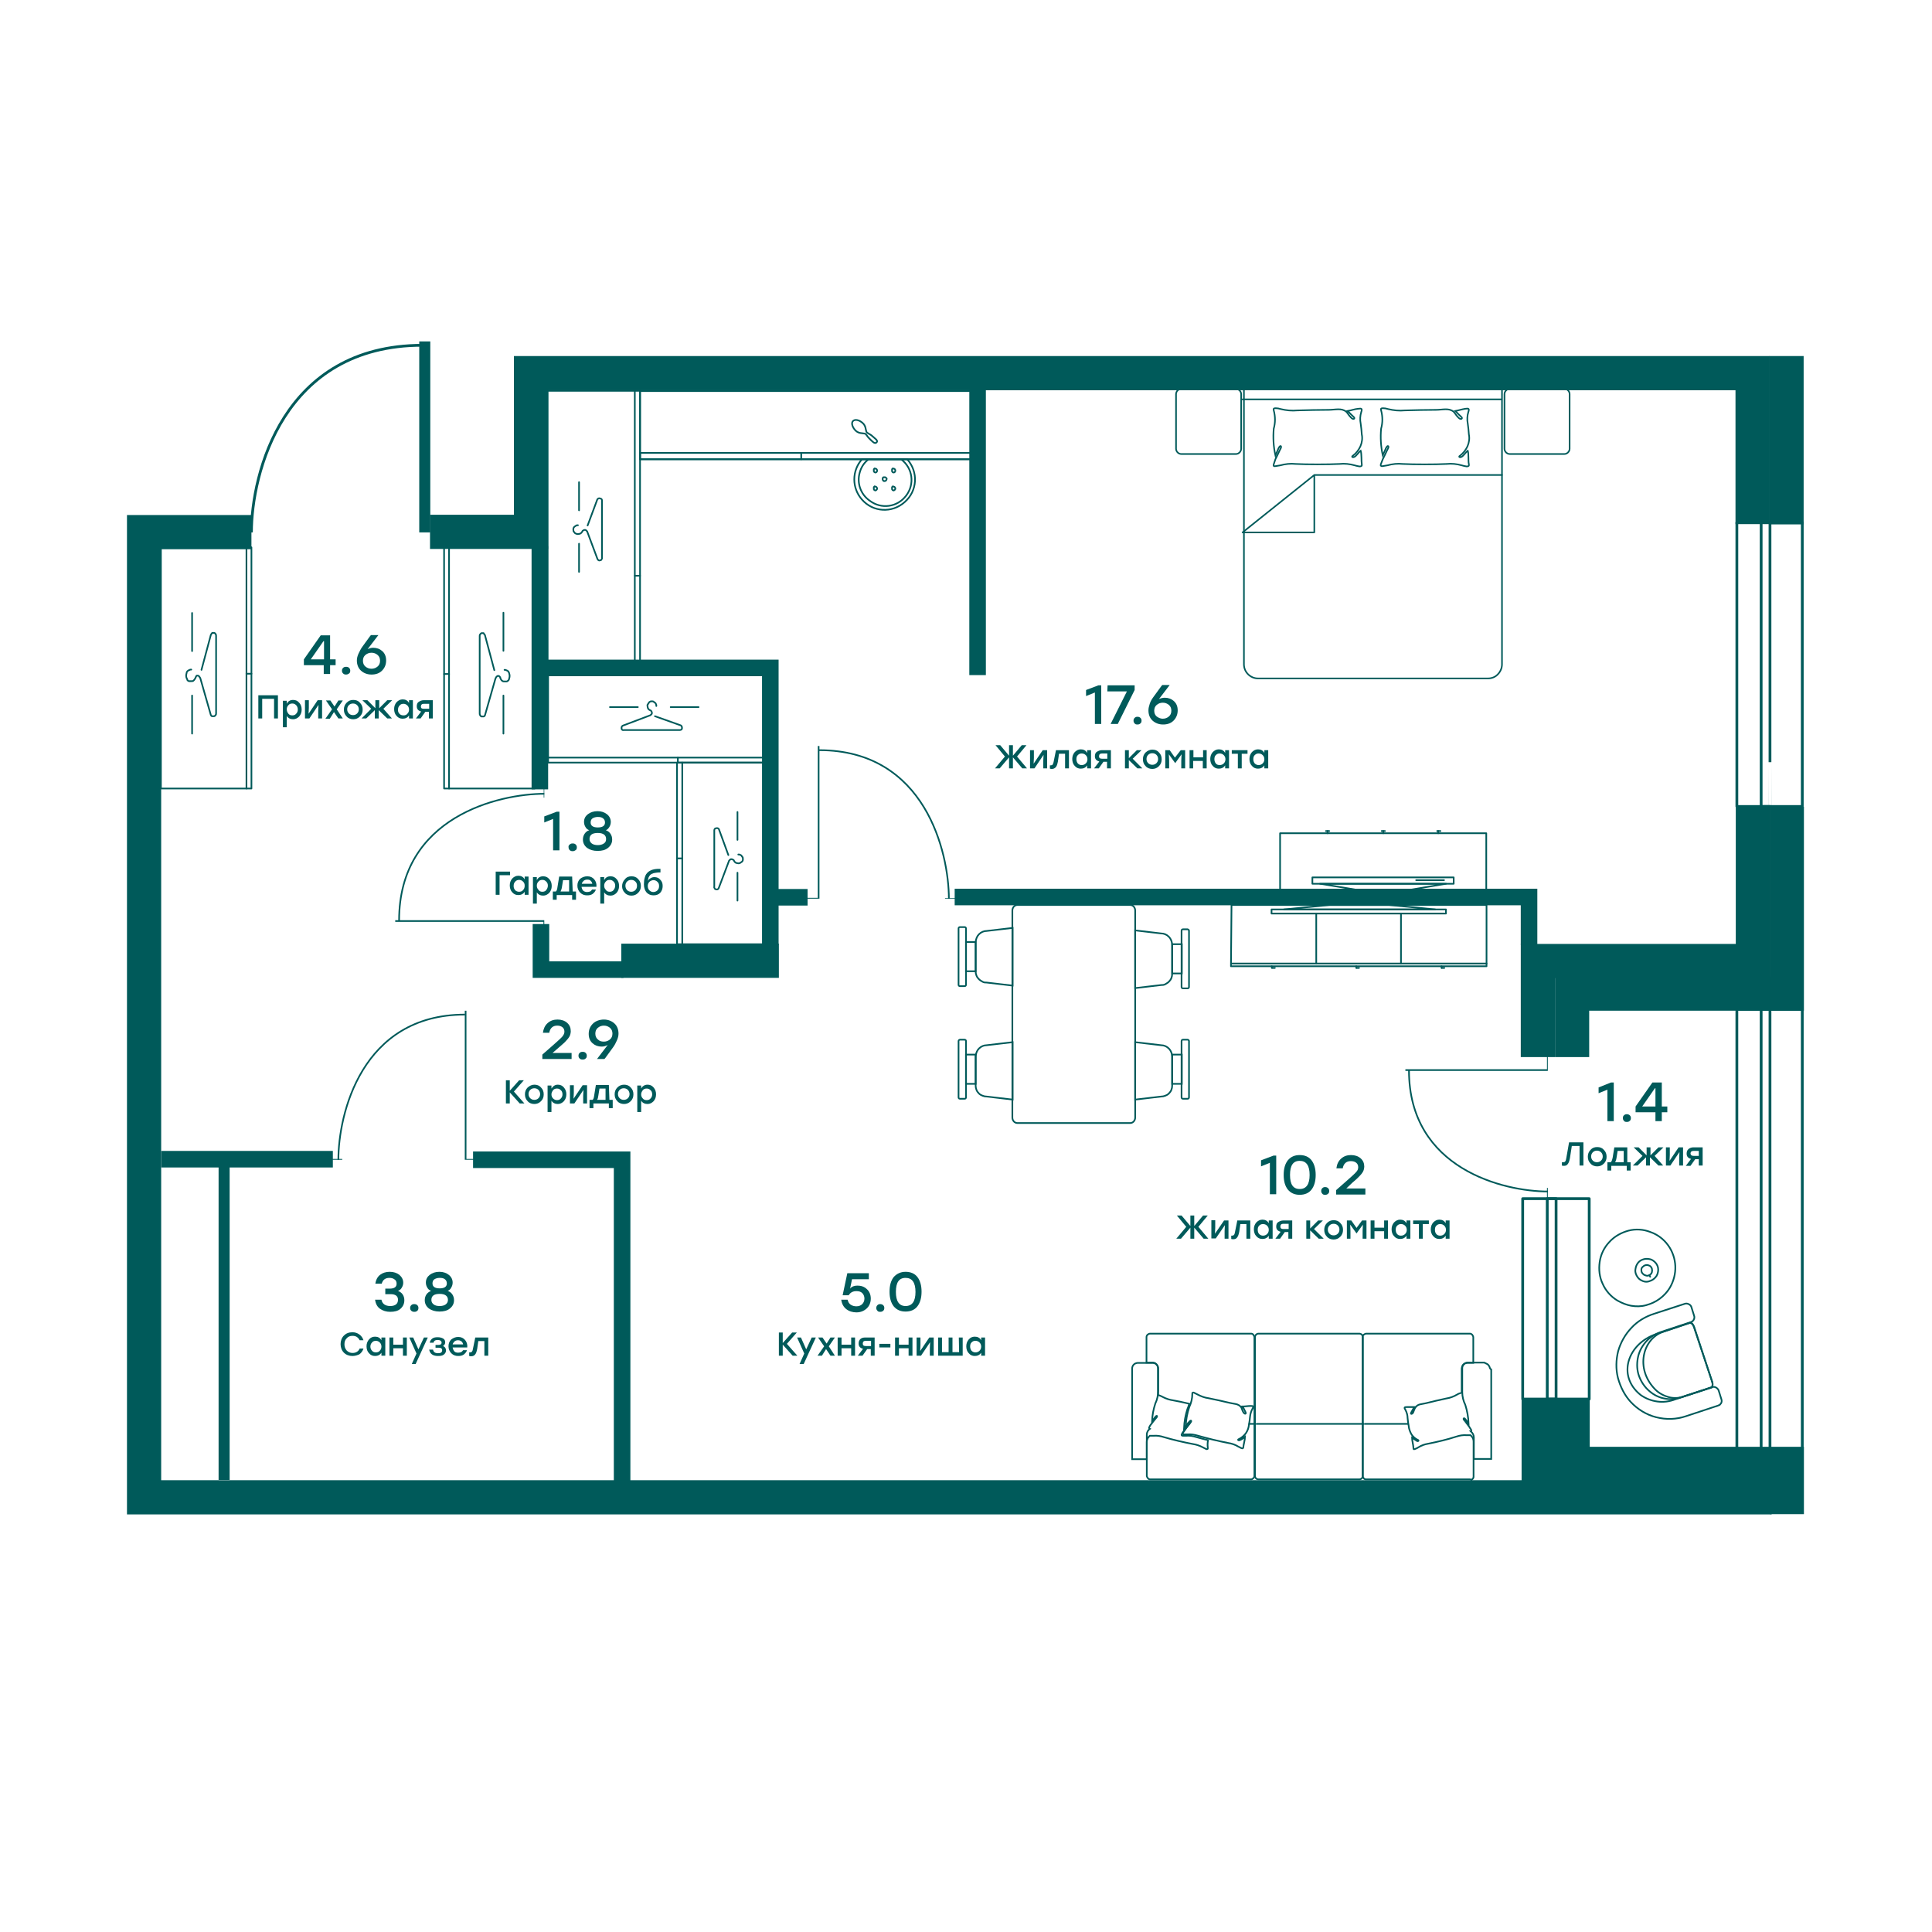 <?xml version="1.0" encoding="utf-8"?>
<!-- Generator: Adobe Illustrator 27.4.1, SVG Export Plug-In . SVG Version: 6.00 Build 0)  -->
<svg version="1.1" id="Layer_1" xmlns="http://www.w3.org/2000/svg" xmlns:xlink="http://www.w3.org/1999/xlink" x="0px" y="0px"
	 viewBox="0 0 700 700" style="enable-background:new 0 0 700 700;" xml:space="preserve">
<style type="text/css">
	.st0{fill:none;stroke:#005A5A;stroke-width:12.39;stroke-miterlimit:10;}
	.st1{fill:none;stroke:#005A5A;stroke-width:6;stroke-miterlimit:10;}
	.st2{fill:none;stroke:#005A5A;stroke-width:4;stroke-miterlimit:10;}
	.st3{clip-path:url(#SVGID_00000113327260170856998360000010337220069878203572_);}
	.st4{fill:none;stroke:#005A5A;stroke-width:0.6;stroke-linecap:round;stroke-linejoin:round;}
	.st5{clip-path:url(#SVGID_00000102537382128309213660000010242790669117564580_);}
	.st6{fill:none;stroke:#005A5A;stroke-width:0.6;stroke-linecap:round;stroke-miterlimit:10;}
	.st7{fill:none;stroke:#005A5A;stroke-width:0.6;stroke-miterlimit:10;}
	.st8{fill:none;stroke:#005A5A;stroke-width:0.57;stroke-linecap:round;stroke-linejoin:round;}
	.st9{fill:none;stroke:#005A5A;stroke-width:0.57;stroke-miterlimit:10;}
	.st10{fill:none;stroke:#005A5A;stroke-width:4;}
	.st11{fill:none;stroke:#005A5A;}
	.st12{clip-path:url(#SVGID_00000122691186711358648290000018293998941284658874_);}
	.st13{fill:none;stroke:#005A5A;stroke-width:0.6;}
	.st14{clip-path:url(#SVGID_00000182499546821299974450000002215184190786622624_);}
	.st15{clip-path:url(#SVGID_00000157280879566702810630000004912576956243402122_);}
	.st16{clip-path:url(#SVGID_00000006668632644079782520000002418148614341160381_);}
	.st17{fill:none;stroke:#005A5A;stroke-linecap:round;stroke-linejoin:round;}
	.st18{fill:#005A5A;}
</style>
<g id="_Внешние_стены">
	<polyline class="st0" points="641.9,542.5 52.2,542.5 52.2,192.8 91.1,192.8 	"/>
	<polyline class="st0" points="155.8,192.7 192.4,192.7 192.4,135.2 635,135.2 635,189.9 	"/>
	<polyline class="st0" points="635.1,292.5 635.1,348.2 557.2,348.2 557.2,383 	"/>
	<line class="st0" x1="557.5" y1="506.8" x2="557.5" y2="538.6"/>
	<line class="st0" x1="225.1" y1="348.1" x2="282.2" y2="348.1"/>
	<polyline class="st0" points="647.4,292.3 647.4,360 569.6,360 569.6,383 	"/>
	<line class="st0" x1="647.3" y1="129" x2="647.3" y2="190"/>
	<polyline class="st0" points="569.8,506.8 569.8,530.4 647.4,530.4 647.4,548.6 	"/>
</g>
<g id="_Внутрянка">
	<line class="st1" x1="195.6" y1="197.9" x2="195.6" y2="286"/>
	<polyline class="st1" points="196,334.8 196,351.3 225.9,351.3 	"/>
	<polyline class="st1" points="279.1,342.3 279.1,242 195.5,242 	"/>
	<polyline class="st1" points="554,342.3 554,325 345.9,325 	"/>
	<line class="st1" x1="354.2" y1="141.1" x2="354.2" y2="244.6"/>
	<line class="st1" x1="292.6" y1="325.1" x2="281" y2="325.1"/>
	<line class="st1" x1="58.4" y1="420" x2="120.6" y2="420"/>
	<polyline class="st1" points="171.4,420.2 225.4,420.2 225.4,536.6 	"/>
</g>
<g id="_перегородки">
	<line class="st2" x1="81.2" y1="422.4" x2="81.2" y2="536.2"/>
</g>
<g id="_мэбэл">
	<g>
		<defs>
			<rect id="SVGID_1_" x="463.5" y="300.3" width="75.6" height="23.2"/>
		</defs>
		<clipPath id="SVGID_00000141438552817475900670000016704555060043768204_">
			<use xlink:href="#SVGID_1_"  style="overflow:visible;"/>
		</clipPath>
		<g style="clip-path:url(#SVGID_00000141438552817475900670000016704555060043768204_);">
			<g>
				<path class="st4" d="M475.5,320.2v-2.3h51.2v2.3H475.5z"/>
				<path class="st4" d="M492.2,322.5h18l13.7-2.3h-45.6L492.2,322.5L492.2,322.5z"/>
				<path class="st4" d="M513.1,318.9h10.1"/>
				<path class="st4" d="M538.5,322.5h-74.7v-20.6h74.7V322.5z"/>
				<path class="st4" d="M480.4,301.1h1.2"/>
				<path class="st4" d="M481,301.9v-0.8"/>
				<path class="st4" d="M500.6,301.1h1.2"/>
				<path class="st4" d="M501.2,301.9v-0.8"/>
				<path class="st4" d="M520.7,301.1h1.2"/>
				<path class="st4" d="M521.1,301.9v-0.8"/>
			</g>
		</g>
	</g>
	<path class="st4" d="M69.3,242.6c-0.2,0-0.5,0-0.7,0.2c-0.2,0-0.5,0.2-0.7,0.4c-0.2,0.2-0.3,0.4-0.3,0.7c-0.2,0.7-0.2,1.1,0,1.8
		c0.2,0.2,0.2,0.4,0.3,0.7c0.2,0.2,0.3,0.4,0.7,0.4h0.7c0.3,0,0.7,0,0.8-0.2c0.3-0.2,0.5-0.7,0.7-0.9c0-0.2,0.2-0.4,0.3-0.7
		s0.3-0.2,0.5-0.2c0.2,0,0.3,0,0.5,0.2c0.1,0.2,0.2,0.3,0.3,0.4l0.2,0.4l3.8,13.3c0.2,0.2,0.2,0.4,0.5,0.4h0.7
		c0.2,0,0.3-0.2,0.5-0.4c0.2-0.2,0.2-0.4,0.2-0.7v-28c0-0.2,0-0.4-0.2-0.7c-0.2-0.2-0.3-0.4-0.5-0.4h-0.7c-0.2,0.2-0.3,0.4-0.5,0.7
		l-3.4,12.7"/>
	<path class="st4" d="M69.6,252v13.8"/>
	<path class="st4" d="M69.6,222.1v13.8"/>
	<path class="st4" d="M91.1,198.3H58.3v87.4h32.8L91.1,198.3L91.1,198.3z"/>
	<line class="st4" x1="89.3" y1="198.3" x2="89.3" y2="285.7"/>
	<line class="st4" x1="91.1" y1="244.1" x2="89.3" y2="244.1"/>
	<path class="st4" d="M179.1,242.8l-3.4-12.7c-0.2-0.2-0.3-0.4-0.5-0.7h-0.7c-0.2,0-0.3,0.2-0.5,0.4s-0.2,0.4-0.2,0.7v28
		c0,0.2,0,0.4,0.2,0.7s0.3,0.4,0.5,0.4h0.7c0.3,0,0.3-0.2,0.5-0.4l3.8-13.3l0.2-0.4c0.1-0.2,0.2-0.3,0.3-0.4
		c0.2-0.2,0.3-0.2,0.5-0.2s0.3,0,0.5,0.2s0.3,0.4,0.3,0.7c0.2,0.2,0.3,0.7,0.7,0.9c0.2,0.2,0.5,0.2,0.8,0.2h0.7
		c0.3,0,0.5-0.2,0.7-0.4s0.2-0.4,0.3-0.7c0.2-0.7,0.2-1.1,0-1.8c0-0.2-0.2-0.4-0.3-0.7c-0.2-0.2-0.5-0.4-0.7-0.4
		c-0.2-0.2-0.5-0.2-0.7-0.2"/>
	<path class="st4" d="M182.4,265.8V252"/>
	<path class="st4" d="M182.4,235.8v-13.8"/>
	<path class="st4" d="M160.9,285.7h32.8v-87.4h-32.8C160.9,198.3,160.9,285.7,160.9,285.7z"/>
	<line class="st4" x1="162.7" y1="285.7" x2="162.7" y2="198.3"/>
	<line class="st4" x1="162.7" y1="244.2" x2="160.9" y2="244.2"/>
	<path class="st4" d="M328.7,166.4h-16.4c-3.7,4.2-3.7,10.4,0,14.6c4,4.6,10.9,5,15.5,0.9C332.4,177.9,332.8,171,328.7,166.4
		L328.7,166.4L328.7,166.4z"/>
	<path class="st4" d="M314.7,166.4c-1.6,1.2-2.7,2.9-3.2,4.8c-1.1,3.8,0.3,7.9,3.6,10.2c4.2,3.2,10,2.4,13.2-1.8
		c3.2-4.2,2.4-10-1.8-13.2L314.7,166.4L314.7,166.4L314.7,166.4z"/>
	<path class="st4" d="M323.8,169.8c-0.1,0-0.2,0-0.3-0.1c-0.1,0.1-0.1,0.1-0.2,0.2c-0.1,0.1-0.1,0.1-0.1,0.2v0.6
		c0,0.1,0,0.1,0.1,0.2c0,0.1,0.1,0.2,0.2,0.2c0.1,0.1,0.2,0.1,0.3,0.1c0.3,0,0.6-0.3,0.6-0.7c0-0.2-0.1-0.4-0.2-0.5
		C324.1,169.9,324,169.8,323.8,169.8L323.8,169.8L323.8,169.8z"/>
	<path class="st4" d="M323.8,176.3c-0.1,0-0.2,0-0.3-0.1c-0.1,0.1-0.1,0.1-0.2,0.2c-0.1,0.1-0.1,0.1-0.1,0.2v0.6
		c0,0.1,0,0.1,0.1,0.2c0,0.1,0.1,0.2,0.2,0.2c0.1,0.1,0.2,0.1,0.3,0.1c0.3-0.1,0.5-0.3,0.6-0.6C324.4,176.7,324.2,176.4,323.8,176.3
		L323.8,176.3L323.8,176.3z"/>
	<path class="st4" d="M317.2,176.3c-0.1,0-0.2,0-0.3-0.1c-0.1,0.1-0.1,0.1-0.2,0.2c-0.1,0.1-0.1,0.1-0.1,0.2v0.6
		c0,0.1,0,0.1,0.1,0.2c0,0.1,0.1,0.2,0.2,0.2c0.1,0.1,0.2,0.1,0.3,0.1c0.3-0.1,0.5-0.3,0.6-0.6C317.8,176.7,317.6,176.4,317.2,176.3
		L317.2,176.3L317.2,176.3z"/>
	<path class="st4" d="M317.2,169.8c-0.1,0-0.2,0-0.3-0.1c-0.1,0.1-0.1,0.1-0.2,0.2c-0.1,0.1-0.1,0.1-0.1,0.2v0.6
		c0,0.1,0,0.1,0.1,0.2c0,0.1,0.1,0.2,0.2,0.2c0.1,0.1,0.2,0.1,0.3,0.1c0.3,0,0.6-0.3,0.6-0.7c0-0.2-0.1-0.4-0.2-0.5
		C317.5,169.9,317.4,169.8,317.2,169.8L317.2,169.8L317.2,169.8z"/>
	<path class="st4" d="M320.1,172.9c-0.1,0.1-0.1,0.1-0.2,0.2c-0.1,0.1-0.1,0.1-0.1,0.2v0.3c0,0.1,0,0.3,0.1,0.4
		c0.1,0.1,0.2,0.2,0.3,0.3h0.4c0.2,0,0.3-0.1,0.4-0.2c0.1-0.1,0.2-0.3,0.2-0.4c0.1-0.1,0.1-0.3,0-0.4s-0.2-0.2-0.3-0.3
		s-0.3-0.1-0.4-0.1S320.3,173,320.1,172.9z"/>
	<path class="st4" d="M231.9,166.4H353v-24.7H231.9V166.4L231.9,166.4z"/>
	<path class="st4" d="M231.9,166.4H353v-2.3H231.9V166.4L231.9,166.4z"/>
	<path class="st4" d="M290.3,166.4v-2.3"/>
	<path class="st4" d="M314.8,158.7c1.2,1.2,2.1,2.3,2.8,1.6c0.7-0.7-0.6-1.4-1.9-2.6c-0.7-0.5-1.6-0.8-1.8-1.3
		c-0.3-0.9-0.2-2.1-1.3-3.1c-1.3-1.2-2.9-1.5-3.6-0.7c-0.7,0.8,0,2.5,1.1,3.5c1.1,1,2.3,0.8,3.2,1
		C313.9,157.2,314.2,158.2,314.8,158.7L314.8,158.7L314.8,158.7z"/>
	<path class="st4" d="M278.5,276.3v-32.1h-79.9v32.1H278.5z"/>
	<path class="st4" d="M237.8,255.8c0-0.2,0-0.5-0.1-0.6c-0.1-0.2-0.1-0.4-0.4-0.6c-0.1-0.1-0.4-0.2-0.5-0.4
		c-0.2-0.1-0.4-0.1-0.6-0.1s-0.5,0-0.6,0.1c-0.2,0.1-0.4,0.2-0.5,0.4s-0.2,0.4-0.4,0.6s-0.1,0.5-0.1,0.6c0,0.3,0.1,0.6,0.2,0.9
		c0.1,0.2,0.4,0.5,0.7,0.6c0.1,0.1,0.4,0.1,0.5,0.4c0.1,0.1,0.2,0.4,0.2,0.5s0,0.4-0.1,0.5l-0.4,0.4l-0.2,0.1l-9.8,3.7
		c-0.1,0.1-0.4,0.2-0.4,0.4c-0.1,0.1-0.1,0.4-0.1,0.6s0.1,0.4,0.2,0.5c0.1,0.1,0.4,0.2,0.5,0.1h20.5c0.2,0,0.4-0.1,0.5-0.2
		c0.1-0.1,0.2-0.2,0.2-0.5s0-0.4-0.1-0.6c-0.1-0.1-0.2-0.4-0.4-0.4l-9.3-3.3"/>
	<path class="st4" d="M231.1,256.2H221"/>
	<path class="st4" d="M253.1,256.2H243"/>
	<line class="st4" x1="278.5" y1="274.5" x2="198.5" y2="274.5"/>
	<line class="st4" x1="245.6" y1="276.3" x2="245.6" y2="274.5"/>
	<path class="st4" d="M245.3,276.3h33.1v65.8h-33.1V276.3L245.3,276.3z"/>
	<path class="st4" d="M267.5,309.6c0.2,0,0.5,0,0.6,0.1c0.2,0.1,0.4,0.1,0.6,0.4c0.1,0.1,0.2,0.4,0.4,0.5c0.1,0.4,0.1,0.9,0,1.2
		c-0.1,0.2-0.2,0.4-0.4,0.5c-0.1,0.1-0.4,0.2-0.6,0.4c-0.2,0.1-0.5,0.1-0.6,0.1c-0.2,0-0.6-0.1-0.9-0.2c-0.2-0.1-0.5-0.4-0.6-0.6
		c0-0.1-0.1-0.4-0.4-0.5c-0.1-0.1-0.4-0.2-0.5-0.2c-0.1,0-0.4,0-0.5,0.1l-0.4,0.4l-0.1,0.2l-3.7,9.8c-0.1,0.1-0.2,0.4-0.4,0.4
		c-0.1,0.1-0.4,0.1-0.6,0c-0.2,0-0.4-0.1-0.5-0.4c-0.1-0.1-0.2-0.4-0.1-0.5v-20.5c0-0.2,0.1-0.4,0.2-0.5c0.1-0.1,0.2-0.2,0.5-0.2
		c0.2-0.1,0.4-0.1,0.6,0c0.1,0.1,0.4,0.2,0.4,0.4l3.4,9.3"/>
	<path class="st4" d="M267.2,316.2v10.1"/>
	<path class="st4" d="M267.2,294.2v10.1"/>
	<line class="st4" x1="247.2" y1="276.3" x2="247.2" y2="342.3"/>
	<line class="st4" x1="245.3" y1="311" x2="247.2" y2="311"/>
	<path class="st4" d="M231.9,240h-33.5v-98.4h33.5L231.9,240L231.9,240z"/>
	<path class="st4" d="M212.9,190.4l3.5-9.4c0-0.1,0.2-0.2,0.4-0.4c0.2-0.1,0.4-0.1,0.6,0c0.2,0,0.4,0.1,0.5,0.2
		c0.1,0.1,0.2,0.2,0.2,0.5v20.8c0.1,0.1,0,0.4-0.1,0.5c-0.1,0.2-0.2,0.4-0.5,0.4c-0.2,0.1-0.5,0.1-0.6,0c-0.1,0-0.2-0.2-0.4-0.4
		l-3.7-9.9l-0.1-0.2l-0.4-0.4c-0.1-0.1-0.4-0.1-0.5-0.1s-0.4,0.1-0.5,0.2c-0.2,0.1-0.4,0.4-0.4,0.5c-0.1,0.2-0.4,0.5-0.6,0.6
		s-0.6,0.2-0.9,0.2c-0.1,0-0.4,0-0.6-0.1c-0.2-0.1-0.5-0.2-0.6-0.4s-0.2-0.2-0.4-0.5c-0.1-0.4-0.1-0.9,0-1.2
		c0.1-0.1,0.2-0.4,0.4-0.5c0.2-0.2,0.4-0.2,0.6-0.4c0.1-0.1,0.4-0.1,0.6-0.1"/>
	<path class="st4" d="M209.8,207.2V197"/>
	<path class="st4" d="M209.8,184.9v-10.2"/>
	<line class="st4" x1="230" y1="240.2" x2="230" y2="141.7"/>
	<line class="st4" x1="230" y1="208.6" x2="231.9" y2="208.6"/>
	<g>
		<defs>
			<rect id="SVGID_00000036211167648650780490000004123478692242681247_" x="445.7" y="326.9" width="93.5" height="24.1"/>
		</defs>
		<clipPath id="SVGID_00000138572535724926442820000003036312704042223779_">
			<use xlink:href="#SVGID_00000036211167648650780490000004123478692242681247_"  style="overflow:visible;"/>
		</clipPath>
		<g style="clip-path:url(#SVGID_00000138572535724926442820000003036312704042223779_);">
			<g>
				<path class="st4" d="M523.9,329.5v1.5h-63.2v-1.5H523.9z"/>
				<path class="st4" d="M503.3,327.9h-21.6l-16.5,1.6h54.8L503.3,327.9L503.3,327.9z"/>
				<path class="st4" d="M446.2,327.9h92.4v22.2H446L446.2,327.9L446.2,327.9L446.2,327.9z"/>
				<path class="st4" d="M523.3,350.7h-0.9"/>
				<path class="st4" d="M522.3,350.1v0.6"/>
				<path class="st4" d="M492.4,350.7h-0.9"/>
				<path class="st4" d="M491.4,350.1v0.6"/>
				<path class="st4" d="M461.9,350.7H461"/>
				<path class="st4" d="M460.8,350.1v0.6"/>
			</g>
		</g>
	</g>
	<line class="st6" x1="538.6" y1="349.1" x2="446.2" y2="349.1"/>
	<line class="st6" x1="507.6" y1="349.1" x2="507.6" y2="331"/>
	<line class="st6" x1="476.9" y1="349.1" x2="476.9" y2="331"/>
	<path class="st7" d="M428.2,342.1l0,10.6l-3.5,0l0-10.6L428.2,342.1z"/>
	<path class="st7" d="M430.8,337.2l0,20.4c0,0.3-0.2,0.5-0.5,0.5h-1.7c-0.3,0-0.5-0.2-0.5-0.5l0-20.4c0-0.3,0.2-0.5,0.5-0.5h1.7
		C430.6,336.8,430.8,337,430.8,337.2z"/>
	<g>
		<path class="st7" d="M350,341.3l0,10.6l3.5,0l0-10.6L350,341.3z"/>
		<path class="st7" d="M347.3,336.4l0,20.4c0,0.3,0.2,0.5,0.5,0.5h1.7c0.3,0,0.5-0.2,0.5-0.5l0-20.4c0-0.3-0.2-0.5-0.5-0.5h-1.7
			C347.5,335.9,347.3,336.1,347.3,336.4z"/>
		<path class="st7" d="M366.9,336.2l-9.4,1.1c-1,0-2,0.4-2.8,1.2c-0.7,0.7-1.1,1.7-1.2,2.8V352c0,0.5,0.1,1,0.3,1.5
			c0.2,0.5,0.5,0.9,0.9,1.3c0.4,0.4,0.8,0.6,1.3,0.9s1,0.3,1.5,0.3l9.4,1.1L366.9,336.2L366.9,336.2L366.9,336.2z"/>
	</g>
	<path class="st7" d="M411.3,337.1l9.4,1.1c1,0,2,0.4,2.8,1.2c0.7,0.7,1.1,1.7,1.2,2.8v10.7c0,0.5-0.1,1-0.3,1.5
		c-0.2,0.5-0.5,0.9-0.9,1.3c-0.4,0.4-0.8,0.6-1.3,0.9s-1,0.3-1.5,0.3l-9.4,1.1L411.3,337.1L411.3,337.1L411.3,337.1z"/>
	<path class="st7" d="M350,382.1l0,10.6l3.5,0l0-10.6L350,382.1z"/>
	<path class="st7" d="M428.2,382.1l0,10.6l-3.5,0l0-10.6L428.2,382.1z"/>
	<path class="st7" d="M347.3,377.2l0,20.4c0,0.3,0.2,0.5,0.5,0.5h1.7c0.3,0,0.5-0.2,0.5-0.5l0-20.4c0-0.3-0.2-0.5-0.5-0.5h-1.7
		C347.5,376.7,347.3,377,347.3,377.2L347.3,377.2z"/>
	<path class="st7" d="M430.8,377.2l0,20.4c0,0.3-0.2,0.5-0.5,0.5h-1.7c-0.3,0-0.5-0.2-0.5-0.5l0-20.4c0-0.3,0.2-0.5,0.5-0.5h1.7
		C430.6,376.7,430.8,377,430.8,377.2L430.8,377.2z"/>
	<path class="st7" d="M366.9,377.6l-9.4,1.1c-1,0-2,0.4-2.8,1.2c-0.7,0.7-1.1,1.7-1.2,2.8v10.7c0,0.5,0.1,1,0.3,1.5
		c0.2,0.5,0.5,0.9,0.9,1.3c0.4,0.4,0.8,0.6,1.3,0.8s1,0.3,1.5,0.3l9.4,1.1L366.9,377.6L366.9,377.6L366.9,377.6z"/>
	<path class="st7" d="M411.3,377.6l9.4,1.1c1,0,2,0.4,2.8,1.2c0.7,0.7,1.1,1.7,1.2,2.8v10.7c0,0.5-0.1,1-0.3,1.5
		c-0.2,0.5-0.5,0.9-0.9,1.3c-0.4,0.4-0.8,0.6-1.3,0.8s-1,0.3-1.5,0.3l-9.4,1.1L411.3,377.6L411.3,377.6L411.3,377.6z"/>
	<path class="st7" d="M411.3,404.9v-75c0-1.1-0.8-2-1.8-2h-40.9c-1,0-1.8,0.9-1.8,2v75c0,1.1,0.8,2,1.8,2h40.9
		C410.5,406.9,411.3,406,411.3,404.9L411.3,404.9z"/>
	<path class="st7" d="M510.3,515.9h-16"/>
	<path class="st7" d="M534,528.6v-7.8c0-0.4-0.1-0.8-0.3-1.2s-0.5-0.7-0.8-1c0.2,0,0.3-0.3,0.1-0.6c-0.2-0.3-0.5-0.8-0.7-1.1
		c-0.5-0.7-1-1.3-1.5-2c-0.1-0.2-0.4-0.4-0.5-0.6c-0.1-0.2,0-1.1,1,0.4l0.8,1.1c-0.1-2.3-0.5-4.6-1.2-6.8c-0.7-1.4-1.1-3-1.1-4.6
		c0-0.1,0-0.2,0-0.3v-8.2c0-0.3,0-0.5,0.1-0.8c0.1-0.3,0.2-0.5,0.4-0.7c0.2-0.2,0.4-0.4,0.6-0.5c0.2-0.1,0.5-0.2,0.8-0.2h6.1
		c0,0,0.6,0.3,0.8,0.4c0.3,0.1,0.5,0.3,0.7,0.5s0.3,0.5,0.4,0.7c0.1,0.3,0.1,0.6,0.6,0.9v32.4L534,528.6L534,528.6z"/>
	<path class="st7" d="M532.5,536h-37.5c-0.4,0-0.7-0.1-0.9-0.4c-0.2-0.2-0.4-0.6-0.4-0.9v-50.2c0-0.4,0.1-0.7,0.4-0.9
		s0.6-0.4,0.9-0.4h37.5c0.2,0,0.3,0,0.5,0.1c0.2,0.1,0.3,0.2,0.4,0.3c0.1,0.1,0.2,0.3,0.3,0.5c0.1,0.2,0.1,0.4,0.1,0.5v9.2h-2.2
		c-0.3,0-0.5,0.1-0.8,0.2s-0.5,0.3-0.7,0.5c-0.2,0.2-0.3,0.5-0.4,0.8c-0.1,0.3-0.1,0.6-0.1,0.9v8.7c0-0.2-0.2-0.2-0.6-0.1
		c-0.4,0.1-0.8,0.3-1.1,0.5c-1.2,0.7-2.5,1.2-3.9,1.4c-1.5,0.3-5.8,1.3-7.3,1.7c-1.5,0.4-3,0.2-3.9,1.6c-0.3,0.4-0.5,1.1-0.8,1.8
		c-0.3,0.6-1.1,0.7-0.7,0c0.4-0.7,0.7-1.3,1.1-2h-2.7c-0.9,0-1,0.2-0.5,1c0.5,0.9,0.8,2,0.8,3c0.1,1,0.2,1.9,0.4,2.9
		c0.1,1.1,0.5,2.1,1,3c0.6,0.9,1.4,1.6,2.3,2c0.5,0.2,0.2,0.6-0.3,0.4c-0.6-0.4-1.2-0.8-1.8-1.2c0,0.9,0.5,2.8,0.5,3.6
		s0.2,0.6,0.6,0.5c0.4-0.2,0.8-0.3,1.2-0.6c1.1-0.7,2.3-1.1,3.5-1.3c3.5-0.7,6.9-1.5,10.3-2.6c1.2-0.4,2.4-0.6,3.7-0.5
		c0.4,0,0.9,0,1.3,0h0.1c0.3,0.3,0.6,0.6,0.8,1s0.3,0.8,0.3,1.3v12.7c0,0.2,0,0.3-0.1,0.5c-0.1,0.2-0.2,0.3-0.3,0.4
		c-0.1,0.1-0.3,0.2-0.4,0.3C532.9,536,532.7,536,532.5,536L532.5,536L532.5,536z"/>
	<path class="st7" d="M456,536h36.5c0.7,0,1.3-0.6,1.3-1.3v-50.2c0-0.7-0.6-1.3-1.3-1.3H456c-0.7,0-1.3,0.6-1.3,1.3v50.2
		C454.7,535.4,455.2,536,456,536z"/>
	<path class="st7" d="M494.3,515.9h-39.1"/>
	<path class="st7" d="M455.2,515.9h-2.8"/>
	<path class="st7" d="M419.6,504c0,1.5-0.3,3.1-1,4.5c-0.7,2.1-1.1,4.3-1.2,6.5l0.8-1.1c1-1.5,1.2-0.8,0.9-0.4l-0.5,0.6
		c-0.5,0.6-1,1.2-1.5,1.9c-0.3,0.3-0.5,0.7-0.7,1.1c-0.2,0.3,0,0.5,0.2,0.6c-0.3,0.2-0.6,0.6-0.8,0.9c-0.2,0.4-0.3,0.8-0.3,1.2v8.9
		h-5.3V496c0-0.3,0-0.6,0.1-0.8c0.1-0.3,0.2-0.5,0.4-0.7c0.2-0.2,0.4-0.4,0.7-0.5c0.3-0.1,0.5-0.2,0.8-0.2h5.5
		c0.3,0,0.5,0.1,0.8,0.2c0.2,0.1,0.5,0.3,0.6,0.5c0.2,0.2,0.3,0.4,0.4,0.7s0.1,0.5,0.1,0.8v7.8C419.7,503.7,419.6,503.8,419.6,504
		L419.6,504L419.6,504L419.6,504z"/>
	<path class="st7" d="M453.4,536h-36.6c-0.3,0-0.7-0.1-0.9-0.4s-0.4-0.6-0.4-0.9v-12.3c0-0.4,0.1-0.8,0.3-1.2s0.5-0.7,0.8-1h0.1
		c0.4,0,0.9,0,1.3,0c1.3-0.1,2.5,0.1,3.7,0.5c3.4,1,6.9,1.8,10.5,2.5c1.3,0.2,2.5,0.6,3.6,1.2c0.4,0.2,0.8,0.4,1.2,0.6
		c0.5,0.2,0.7,0,0.6-0.5c-0.1-0.9-0.1-1.8,0.1-2.7c-1.6-0.4-3.2-0.8-4.2-1.1c-1.2-0.4-2.5-0.6-3.7-0.5c-0.4,0-0.9,0-1.3,0
		c-0.4,0-0.5-0.3-0.3-0.6c0.2-0.4,0.5-0.8,0.7-1.1c0.5-0.7,1-1.3,1.5-2l0.5-0.6c0.3-0.4,0-1.1-1,0.4l-0.9,1.1
		c0.1-2.3,0.5-4.6,1.2-6.8c0.3-0.7,0.5-1.3,0.7-2c-2-0.5-4.6-1-5.7-1.2c-1.4-0.2-2.7-0.6-4-1.3c-0.4-0.2-0.8-0.4-1.1-0.5
		c-0.3-0.1-0.4,0-0.5,0v-9.7c0-0.3,0-0.5-0.1-0.8s-0.2-0.5-0.4-0.7s-0.4-0.4-0.6-0.5s-0.5-0.2-0.8-0.2h-2.3v-9.2
		c0-0.3,0.1-0.7,0.4-0.9c0.2-0.2,0.6-0.4,0.9-0.4h36.5c0.4,0,0.7,0.1,0.9,0.4s0.4,0.6,0.4,0.9v50.2c0,0.3-0.1,0.7-0.4,0.9
		S453.8,535.9,453.4,536L453.4,536L453.4,536z"/>
	<path class="st7" d="M450.2,509.6c0.4,0.6,0.8,1.5,1.1,2.1s-0.3,0.8-0.8,0s-0.5-1.4-0.8-1.8c-1-1.4-2.6-1.2-4.1-1.6
		c-1.5-0.4-6.2-1.4-7.7-1.7c-1.5-0.2-2.8-0.7-4.1-1.4c-0.4-0.2-0.8-0.4-1.2-0.6c-0.4-0.2-0.7,0-0.6,0.4c0,1.7-0.4,3.3-1.1,4.8
		c-0.8,2.3-1.2,4.7-1.3,7.1l0.9-1.2c1-1.6,1.3-0.9,1-0.5l-0.5,0.7c-0.5,0.7-1.1,1.3-1.6,2.1c-0.3,0.4-0.5,0.8-0.8,1.1
		c-0.2,0.4,0,0.6,0.3,0.6c0.4,0,0.9,0,1.3,0c1.3-0.1,2.6,0.1,3.9,0.5c3.5,1,7.2,1.9,10.8,2.6c1.3,0.2,2.6,0.6,3.7,1.3
		c0.4,0.2,0.8,0.4,1.2,0.6c0.5,0.2,0.7,0,0.7-0.5s0.6-2.7,0.6-3.6c-0.6,0.5-1.2,0.9-1.9,1.2c-0.6,0.2-0.9-0.2-0.3-0.4
		c1-0.5,1.8-1.2,2.5-2.1c0.6-0.9,1-1.9,1.1-3c0.2-1,0.3-1.9,0.4-2.9c0.1-1.1,0.4-2.1,0.9-3c0.5-0.8,0.4-1-0.6-1
		S451,509.6,450.2,509.6L450.2,509.6L450.2,509.6z"/>
	<path class="st4" d="M586,471.2c-2.3-1.4-4.2-3.5-5.3-6c-1.2-2.5-1.5-5.2-1.1-8c0.4-2.7,1.6-5.2,3.5-7.2c1.8-2,4.3-3.4,6.9-4.1
		s5.5-0.5,8,0.5c2.6,0.9,4.8,2.6,6.4,4.8c1.6,2.2,2.5,4.9,2.6,7.6s-0.6,5.4-2,7.8c-0.9,1.5-2.2,2.9-3.7,4c-1.5,1.1-3.1,1.8-4.9,2.3
		s-3.6,0.5-5.4,0.2C589.3,472.8,587.6,472.1,586,471.2L586,471.2L586,471.2z"/>
	<path class="st4" d="M594.5,463.8c-0.7-0.4-1.2-1-1.6-1.8s-0.5-1.6-0.3-2.4c0.1-0.8,0.5-1.6,1-2.2c0.5-0.6,1.3-1,2.1-1.2
		c0.8-0.2,1.6-0.1,2.4,0.1c0.8,0.3,1.4,0.8,1.9,1.4c0.5,0.7,0.8,1.4,0.8,2.3c0,0.8-0.2,1.6-0.6,2.3c-0.6,0.9-1.5,1.6-2.6,1.9
		C596.6,464.6,595.5,464.4,594.5,463.8L594.5,463.8L594.5,463.8z"/>
	<path class="st4" d="M595.7,461.9c-0.3-0.2-0.6-0.5-0.8-0.8c-0.2-0.4-0.2-0.8-0.2-1.1c0-0.4,0.2-0.8,0.5-1c0.3-0.3,0.6-0.5,1-0.6
		c0.4-0.1,0.8-0.1,1.2,0.1c0.4,0.1,0.7,0.4,0.9,0.7c0.2,0.3,0.3,0.7,0.3,1.1s-0.1,0.8-0.3,1.1c-0.3,0.4-0.7,0.7-1.2,0.8
		S596.2,462.1,595.7,461.9L595.7,461.9L595.7,461.9z"/>
	<path class="st4" d="M597.6,462l0.3,0.6"/>
	<path class="st4" d="M600,483.4c-10,3.3-14.4,14.9-5.6,22c1.8,1.3,3.9,2.1,6.1,2.4c2.2,0.3,4.4,0,6.5-0.8l13.2-4.3
		c0.2-0.3,0.3-0.6,0.3-0.9c0-0.3,0-0.6-0.1-1l-6.7-20.1c-0.1-0.3-0.3-0.6-0.5-0.9s-0.6-0.4-0.9-0.5L600,483.4L600,483.4z"/>
	<path class="st4" d="M602.9,482.4c-7.8,2.5-10.6,13.6-3.1,21.1c1.3,1.3,3,2.2,4.8,2.7s3.7,0.4,5.4-0.2l10.3-3.4
		c0.2-0.6,0.3-1.2,0.1-1.8l-6.6-20.1c-0.1-0.3-0.3-0.6-0.5-0.9c-0.2-0.3-0.5-0.5-0.8-0.6L602.9,482.4L602.9,482.4z"/>
	<path class="st4" d="M590.8,507.9c2.5,2.7,5.7,4.7,9.3,5.6c3.6,0.9,7.3,0.8,10.8-0.4l11.5-3.8c0.2-0.1,0.5-0.2,0.7-0.3
		c0.2-0.2,0.3-0.4,0.5-0.6c0.1-0.2,0.2-0.5,0.2-0.7c0-0.2,0-0.5-0.1-0.7l-1-3.2c-0.2-0.5-0.5-0.8-1-1.1c-0.4-0.2-1-0.3-1.4-0.1
		l-11.4,3.7c-1.9,0.7-3.9,0.8-5.9,0.4c-2-0.4-3.8-1.3-5.3-2.6c-1.7-1.4-3-3.3-3.8-5.4c-0.8-2.1-0.9-4.4-0.5-6.6s1.4-4.2,2.9-5.9
		c1.5-1.7,3.4-2.9,5.5-3.6l10.9-3.6c0.5-0.2,0.8-0.5,1-0.9s0.3-0.9,0.1-1.4l-1-3.2c-0.2-0.5-0.5-0.8-1-1c-0.4-0.2-0.9-0.3-1.4-0.1
		l-11.1,3.6c-3.1,1-6,2.7-8.2,5.1c-2.3,2.4-3.9,5.3-4.8,8.4c-0.8,3.2-0.9,6.5-0.1,9.7C587.1,502.5,588.6,505.5,590.8,507.9
		L590.8,507.9L590.8,507.9L590.8,507.9z"/>
	<g>
		<path class="st8" d="M544.1,144.7h-93.9H544.1z M544.2,140.9h-93.5v99.8c0,1.3,0.5,2.6,1.5,3.6c0.9,0.9,2.2,1.5,3.5,1.5h83.5
			c1.3,0,2.6-0.5,3.5-1.5c0.9-0.9,1.5-2.2,1.5-3.6L544.2,140.9L544.2,140.9L544.2,140.9z"/>
		<path class="st8" d="M544.2,172.1h-68v20.8h-26l26-20.8"/>
		<path class="st9" d="M527.3,148.9c0.7,0.7,1.6,1.7,2.2,2.2c0.6,0.5-0.2,1.2-1.1,0.2c-0.9-0.9-1.2-1.6-1.7-2.1
			c-1.8-1.5-4-0.7-6.4-0.7c-2.3,0-8.9,0.1-11.3,0.2c-2,0.2-4.1,0-6.1-0.5c-0.6-0.2-1.2-0.3-1.8-0.3c-0.7,0-0.9,0.2-0.7,0.8
			c0.6,2.2,0.6,4.5,0,6.6c-0.3,3.2-0.1,6.5,0.6,9.7c0.2-0.4,0.7-1.6,0.8-1.8c0.9-2.4,1.5-1.6,1.2-0.9l-0.5,1c-0.5,1.1-1,2.1-1.5,3.1
			c-0.2,0.6-0.5,1.2-0.7,1.8c-0.2,0.5,0.1,0.8,0.6,0.7c0.6-0.1,1.2-0.2,1.8-0.3c1.8-0.5,3.7-0.7,5.5-0.5c3.9,0.2,12,0.2,15.9,0
			c1.9-0.2,3.7,0,5.5,0.5c0.6,0.2,1.2,0.3,1.8,0.4c0.7,0,0.9-0.2,0.8-0.8c-0.3-1.1,0-3.7-0.4-4.9c-0.6,0.4-1.5,1.8-2.2,2.2
			c-0.7,0.4-1.3,0-0.6-0.4c1.2-0.9,2.1-2.1,2.7-3.4c0.6-1.4,0.8-2.9,0.5-4.3c-0.1-1.3-0.2-2.6-0.4-3.9c-0.3-1.4-0.2-2.9,0.2-4.2
			c0.4-1.2,0.2-1.4-1.1-1.2S528.5,148.7,527.3,148.9L527.3,148.9L527.3,148.9z"/>
		<path class="st9" d="M488.3,148.9c0.7,0.7,1.6,1.7,2.2,2.2c0.6,0.5-0.1,1.2-1,0.2c-0.9-0.9-1.2-1.6-1.7-2.1
			c-1.8-1.5-4-0.7-6.4-0.7s-8.9,0.1-11.3,0.2c-2,0.2-4.1,0-6.1-0.5c-0.6-0.2-1.2-0.3-1.8-0.3c-0.7,0-0.9,0.2-0.7,0.8
			c0.6,2.2,0.6,4.5,0,6.6c-0.3,3.2-0.1,6.5,0.6,9.7l0.8-1.8c0.9-2.4,1.5-1.6,1.2-0.9c-0.1,0.3-0.4,0.7-0.5,1c-0.5,1.1-1,2.1-1.5,3.1
			c-0.2,0.6-0.4,1.2-0.6,1.8s0,0.8,0.6,0.7c0.6-0.1,1.2-0.2,1.8-0.3c1.8-0.5,3.7-0.7,5.5-0.5c3.9,0.2,12,0.2,15.9,0
			c1.9-0.2,3.7,0,5.5,0.5c0.6,0.2,1.2,0.3,1.8,0.4c0.7,0,0.9-0.2,0.8-0.8c-0.2-1.1,0-3.7-0.4-4.9c-0.6,0.4-1.5,1.8-2.2,2.2
			c-0.7,0.4-1.3,0-0.6-0.4c1.2-0.9,2.1-2.1,2.7-3.4c0.6-1.4,0.8-2.9,0.5-4.3c-0.1-1.3-0.2-2.6-0.4-3.9c-0.3-1.4-0.2-2.9,0.2-4.2
			c0.4-1.2,0.2-1.4-1.1-1.2C490.8,148.2,489.6,148.7,488.3,148.9L488.3,148.9L488.3,148.9z"/>
		<path class="st8" d="M426.1,142.8v19.8c0,1,0.9,1.9,1.9,1.9h19.8c1,0,1.9-0.9,1.9-1.9v-19.8c0-1-0.9-1.9-1.9-1.9H428
			C427,140.9,426.1,141.8,426.1,142.8z"/>
		<path class="st8" d="M545.1,142.8v19.8c0,1,0.9,1.9,1.9,1.9h19.8c1,0,1.9-0.9,1.9-1.9v-19.8c0-1-0.8-1.9-1.9-1.9H547
			C546,140.9,545.1,141.8,545.1,142.8L545.1,142.8z"/>
	</g>
</g>
<g id="_двэр">
	<line class="st10" x1="153.9" y1="192.9" x2="153.9" y2="123.7"/>
	<path class="st11" d="M153.1,125.1c-50.7,0-62,46.7-62,67.8"/>
	<g id="_двери">
		<g>
			<defs>
				<rect id="SVGID_00000060751393293976277760000006373746072095365007_" x="291.3" y="270.3" width="55.3" height="55.3"/>
			</defs>
			<clipPath id="SVGID_00000047021583931173227770000018338231225949750706_">
				<use xlink:href="#SVGID_00000060751393293976277760000006373746072095365007_"  style="overflow:visible;"/>
			</clipPath>
			<g style="clip-path:url(#SVGID_00000047021583931173227770000018338231225949750706_);">
				<g>
					<path class="st13" d="M296.6,270.3v55.3h-5.3 M342.4,325.7h4.2"/>
					<path class="st13" d="M296.8,271.8c38.5,0,47,37.1,47,53.9"/>
				</g>
			</g>
		</g>
	</g>
	<g id="_двери-2">
		<g>
			<defs>
				<rect id="SVGID_00000138535539045980693300000003359564277336079508_" x="143.2" y="284.9" width="54" height="54"/>
			</defs>
			<clipPath id="SVGID_00000093158827050921909790000013092358050383846028_">
				<use xlink:href="#SVGID_00000138535539045980693300000003359564277336079508_"  style="overflow:visible;"/>
			</clipPath>
			<g style="clip-path:url(#SVGID_00000093158827050921909790000013092358050383846028_);">
				<g>
					<path class="st13" d="M143.2,333.7h54v5.2 M197.3,289v-4.1"/>
					<path class="st13" d="M144.6,333.5c0-37.6,36.2-45.9,52.7-45.9"/>
				</g>
			</g>
		</g>
	</g>
	<g id="_двери-3">
		<g>
			<defs>
				<rect id="SVGID_00000060013359184037594490000006820198020680330653_" x="119.9" y="366.2" width="54" height="54"/>
			</defs>
			<clipPath id="SVGID_00000002375604979746325550000000178694062966680730_">
				<use xlink:href="#SVGID_00000060013359184037594490000006820198020680330653_"  style="overflow:visible;"/>
			</clipPath>
			<g style="clip-path:url(#SVGID_00000002375604979746325550000000178694062966680730_);">
				<g>
					<path class="st13" d="M173.9,420.2h-5.2v-54 M119.9,420.2h4.1"/>
					<path class="st13" d="M122.6,420.2c0-16.4,8.3-52.6,45.9-52.6"/>
				</g>
			</g>
		</g>
	</g>
	<g id="_двери-4">
		<g>
			<defs>
				<rect id="SVGID_00000121978307979832276390000018095554388610188213_" x="509.2" y="382.6" width="51.6" height="51.6"/>
			</defs>
			<clipPath id="SVGID_00000067915253364229506330000010916283372699417238_">
				<use xlink:href="#SVGID_00000121978307979832276390000018095554388610188213_"  style="overflow:visible;"/>
			</clipPath>
			<g style="clip-path:url(#SVGID_00000067915253364229506330000010916283372699417238_);">
				<g>
					<path class="st13" d="M560.8,382.7v5h-51.6 M560.8,434.3v-3.9"/>
					<path class="st13" d="M510.5,387.8c0,35.9,34.6,43.9,50.3,43.9"/>
				</g>
			</g>
		</g>
	</g>
</g>
<g id="_окна">
	<path class="st17" d="M653,365.7h-23.7v159.6H653V365.7L653,365.7L653,365.7z"/>
	<path class="st17" d="M641.3,365.7h-3.2v159.7h3.2V365.7L641.3,365.7z"/>
	<path class="st17" d="M653,189.3h-23.7v102.9H653V189.3L653,189.3z"/>
	<path class="st17" d="M641.3,189.3h-3.2v102.9h3.2C641.3,292.3,641.3,189.3,641.3,189.3z"/>
	<path class="st17" d="M575.8,434.3h-24.1v72.6h24.1V434.3z"/>
	<path class="st17" d="M563.8,434.3h-3.2v72.6h3.2V434.3L563.8,434.3z"/>
</g>
<g id="_Шрифты">
	<g>
		<g>
			<path class="st18" d="M100.7,251.9v8.4h-1.4v-7.1H95v7.1h-1.4v-8.4H100.7L100.7,251.9z"/>
			<path class="st18" d="M106.2,253.6c0.9,0,1.6,0.3,2.2,1c0.6,0.6,0.9,1.5,0.9,2.5s-0.3,1.8-0.9,2.5c-0.6,0.6-1.3,1-2.2,1
				c-1,0-1.8-0.4-2.3-1.2v4.1h-1.4v-9.6h1.4v1.1C104.4,254,105.2,253.6,106.2,253.6z M105.9,259.2c0.6,0,1.1-0.2,1.4-0.6
				c0.4-0.4,0.6-0.9,0.6-1.5s-0.2-1.2-0.6-1.6c-0.4-0.4-0.8-0.6-1.4-0.6c-0.6,0-1.1,0.2-1.4,0.6c-0.4,0.4-0.6,0.9-0.6,1.5
				s0.2,1.1,0.6,1.6C104.8,259,105.3,259.2,105.9,259.2L105.9,259.2z"/>
			<path class="st18" d="M115.1,253.7h1.6v6.6h-1.4v-2.8l0.1-2.1l-3.3,4.9h-1.6v-6.6h1.4v2.8l-0.1,2.1L115.1,253.7L115.1,253.7z"/>
		</g>
		<g>
			<path class="st18" d="M124.2,260.3h-1.6L121,258l-1.5,2.4h-1.6l2.4-3.4l-2.2-3.2h1.6l1.5,2.2l1.4-2.2h1.6l-2.2,3.2L124.2,260.3
				L124.2,260.3z"/>
		</g>
		<g>
			<path class="st18" d="M128,253.6c1,0,1.8,0.3,2.4,1c0.7,0.7,1,1.5,1,2.5s-0.3,1.8-1,2.5c-0.7,0.7-1.5,1-2.4,1s-1.8-0.3-2.4-1
				c-0.7-0.7-1-1.5-1-2.5s0.3-1.8,1-2.5S127,253.6,128,253.6z M129.4,255.5c-0.4-0.4-0.9-0.6-1.5-0.6c-0.6,0-1.1,0.2-1.5,0.6
				s-0.6,0.9-0.6,1.5s0.2,1.1,0.6,1.5c0.4,0.4,0.9,0.6,1.5,0.6c0.6,0,1.1-0.2,1.5-0.6s0.6-0.9,0.6-1.5S129.8,255.9,129.4,255.5z"/>
			<path class="st18" d="M142,260.3h-1.7l-3.1-3v3h-1.4v-3l-3.1,3h-1.7l3.5-3.5l-3.2-3.1h1.8l2.9,2.9v-2.9h1.4v2.9l2.9-2.9h1.8
				l-3.2,3.1L142,260.3z"/>
		</g>
		<g>
			<path class="st18" d="M148.2,253.7h1.4v6.6h-1.4v-1.1c-0.5,0.8-1.3,1.2-2.3,1.2c-0.9,0-1.6-0.3-2.2-1c-0.6-0.6-0.9-1.5-0.9-2.5
				s0.3-1.8,0.9-2.5c0.6-0.6,1.3-1,2.2-1c1,0,1.8,0.4,2.3,1.3C148.2,254.9,148.2,253.7,148.2,253.7z M146.2,259.2
				c0.6,0,1.1-0.2,1.4-0.6c0.4-0.4,0.6-0.9,0.6-1.5s-0.2-1.1-0.6-1.5c-0.4-0.4-0.9-0.6-1.4-0.6c-0.6,0-1.1,0.2-1.4,0.6
				c-0.4,0.4-0.6,0.9-0.6,1.6s0.2,1.1,0.6,1.5C145.1,259,145.6,259.2,146.2,259.2L146.2,259.2z"/>
		</g>
		<g>
			<path class="st18" d="M153.5,253.7h3.3v6.6h-1.4v-2.4h-1.3l-1.7,2.4h-1.7l1.9-2.5c-1.1-0.3-1.6-0.9-1.6-1.9
				c0-0.7,0.2-1.3,0.7-1.6S152.7,253.7,153.5,253.7L153.5,253.7z M153.6,256.8h1.9V255h-1.9c-0.7,0-1.1,0.3-1.1,1
				C152.5,256.6,152.8,256.8,153.6,256.8L153.6,256.8z"/>
		</g>
	</g>
	<g>
		<g>
			<path class="st18" d="M121.6,238.9v2.1h-2v3.2h-2.3V241l-7.2,0v-2.1l6.1-8.7h3.4v8.7H121.6z M112.6,238.9h4.8v-6.6h-0.2
				L112.6,238.9z"/>
			<path class="st18" d="M124.3,242c0.3-0.3,0.6-0.4,1.1-0.4s0.8,0.1,1.1,0.4s0.4,0.6,0.4,1s-0.1,0.8-0.4,1s-0.6,0.4-1.1,0.4
				s-0.8-0.1-1.1-0.4s-0.4-0.6-0.4-1C123.9,242.6,124,242.3,124.3,242z"/>
			<path class="st18" d="M135.2,234.7c1.3,0,2.4,0.4,3.3,1.2c0.9,0.8,1.4,1.9,1.4,3.4s-0.5,2.7-1.5,3.7c-1,1-2.3,1.4-3.8,1.4
				c-1.5,0-2.8-0.5-3.8-1.4s-1.5-2.2-1.5-3.7c0-0.8,0.2-1.6,0.6-2.5c0.4-0.8,0.8-1.7,1.4-2.5s1.4-1.9,2.4-3.3
				c0.3-0.4,0.5-0.7,0.7-0.9h2.7l-3.9,5.1C133.8,234.9,134.5,234.7,135.2,234.7L135.2,234.7z M134.6,242.3c0.9,0,1.6-0.3,2.2-0.8
				c0.6-0.5,0.9-1.2,0.9-2.1s-0.3-1.6-0.9-2.1c-0.6-0.5-1.3-0.8-2.2-0.8c-0.9,0-1.6,0.3-2.2,0.8c-0.6,0.5-0.9,1.2-0.9,2.1
				s0.3,1.6,0.9,2.1C133,242,133.7,242.3,134.6,242.3L134.6,242.3z"/>
		</g>
	</g>
	<g>
		<g>
			<path class="st18" d="M190,399.8h-1.7l-3.6-4v4h-1.4v-8.4h1.4v3.8l3.4-3.8h1.7l-3.6,4.1L190,399.8L190,399.8z"/>
		</g>
		<g>
			<path class="st18" d="M193.6,393c1,0,1.8,0.3,2.4,1c0.7,0.7,1,1.5,1,2.5s-0.3,1.8-1,2.5c-0.7,0.7-1.5,1-2.4,1s-1.8-0.3-2.4-1
				c-0.7-0.7-1-1.5-1-2.5c0-1,0.3-1.8,1-2.5C191.9,393.4,192.7,393,193.6,393z M195.1,394.9c-0.4-0.4-0.9-0.6-1.5-0.6
				s-1.1,0.2-1.5,0.6s-0.6,0.9-0.6,1.5s0.2,1.1,0.6,1.5c0.4,0.4,0.9,0.6,1.5,0.6s1.1-0.2,1.5-0.6c0.4-0.4,0.6-0.9,0.6-1.5
				C195.7,395.9,195.5,395.3,195.1,394.9z"/>
			<path class="st18" d="M202.1,393c0.9,0,1.6,0.3,2.2,1c0.6,0.7,0.9,1.5,0.9,2.5s-0.3,1.8-0.9,2.5c-0.6,0.6-1.3,1-2.2,1
				c-1,0-1.8-0.4-2.3-1.2v4.1h-1.4v-9.6h1.4v1.1C200.4,393.5,201.1,393,202.1,393L202.1,393z M201.8,398.6c0.6,0,1.1-0.2,1.4-0.6
				c0.4-0.4,0.6-0.9,0.6-1.5c0-0.6-0.2-1.2-0.6-1.5c-0.4-0.4-0.8-0.6-1.4-0.6s-1.1,0.2-1.4,0.6s-0.6,0.9-0.6,1.5s0.2,1.1,0.6,1.5
				C200.8,398.4,201.3,398.6,201.8,398.6z"/>
		</g>
		<g>
			<path class="st18" d="M211.1,393.2h1.6v6.6h-1.4V397l0.1-2.1l-3.3,4.9h-1.6v-6.6h1.4v2.8l-0.1,2.1L211.1,393.2z"/>
		</g>
		<g>
			<path class="st18" d="M220.8,398.5h1.2v3h-1.4v-1.7h-5.6v1.7h-1.4v-3h1.1c0.3-0.2,0.5-0.8,0.6-1.7l0.6-3.7h4.7L220.8,398.5
				L220.8,398.5z M216.3,398.5h3.1v-4.1h-2.2l-0.4,2.5C216.7,397.6,216.6,398.2,216.3,398.5L216.3,398.5z"/>
		</g>
		<g>
			<path class="st18" d="M226.1,393c1,0,1.8,0.3,2.4,1c0.7,0.7,1,1.5,1,2.5s-0.3,1.8-1,2.5c-0.7,0.7-1.5,1-2.4,1s-1.8-0.3-2.4-1
				c-0.7-0.7-1-1.5-1-2.5c0-1,0.3-1.8,1-2.5C224.3,393.4,225.1,393,226.1,393z M227.5,394.9c-0.4-0.4-0.9-0.6-1.5-0.6
				s-1.1,0.2-1.5,0.6s-0.6,0.9-0.6,1.5s0.2,1.1,0.6,1.5c0.4,0.4,0.9,0.6,1.5,0.6s1.1-0.2,1.5-0.6c0.4-0.4,0.6-0.9,0.6-1.5
				C228.1,395.9,227.9,395.3,227.5,394.9z"/>
			<path class="st18" d="M234.6,393c0.9,0,1.6,0.3,2.2,1c0.6,0.7,0.9,1.5,0.9,2.5s-0.3,1.8-0.9,2.5c-0.6,0.6-1.3,1-2.2,1
				c-1,0-1.8-0.4-2.3-1.2v4.1h-1.4v-9.6h1.4v1.1C232.8,393.5,233.6,393,234.6,393L234.6,393z M234.3,398.6c0.6,0,1.1-0.2,1.4-0.6
				c0.4-0.4,0.6-0.9,0.6-1.5c0-0.6-0.2-1.2-0.6-1.5c-0.4-0.4-0.8-0.6-1.4-0.6s-1.1,0.2-1.4,0.6s-0.6,0.9-0.6,1.5s0.2,1.1,0.6,1.5
				C233.2,398.4,233.7,398.6,234.3,398.6z"/>
		</g>
	</g>
	<g>
		<g>
			<path class="st18" d="M200.2,381.5h6.9v2.2h-10.6v-1.6l4.1-3.6c1.7-1.5,2.8-2.5,3.2-3s0.7-1.1,0.7-1.7c0-0.6-0.2-1.2-0.7-1.6
				c-0.5-0.4-1.1-0.6-1.9-0.6c-1.6,0-2.6,0.9-2.9,2.6h-2.3c0.2-1.4,0.7-2.6,1.7-3.5c1-0.9,2.2-1.3,3.6-1.3s2.6,0.4,3.5,1.2
				c0.9,0.8,1.3,1.8,1.3,3.1c0,0.4-0.1,0.8-0.2,1.2s-0.3,0.7-0.5,1c-0.2,0.3-0.5,0.7-0.9,1.1s-0.8,0.9-1.1,1.1
				c-0.3,0.3-0.8,0.7-1.6,1.4L200.2,381.5L200.2,381.5z"/>
		</g>
		<g>
			<path class="st18" d="M210,381.5c0.3-0.3,0.6-0.4,1.1-0.4s0.8,0.1,1.1,0.4s0.4,0.6,0.4,1c0,0.4-0.1,0.8-0.4,1
				c-0.3,0.3-0.6,0.4-1.1,0.4s-0.8-0.1-1.1-0.4c-0.3-0.3-0.4-0.6-0.4-1C209.6,382.1,209.7,381.8,210,381.5z"/>
		</g>
		<g>
			<path class="st18" d="M218.8,369.4c1.5,0,2.8,0.5,3.8,1.4s1.5,2.2,1.5,3.7c0,0.8-0.2,1.6-0.6,2.5c-0.4,0.9-0.8,1.7-1.4,2.5
				c-0.6,0.8-1.4,1.9-2.4,3.3c-0.3,0.4-0.5,0.7-0.7,0.9h-2.7l3.9-5.1c-0.7,0.4-1.4,0.6-2.2,0.6c-1.3,0-2.4-0.4-3.3-1.2
				s-1.4-1.9-1.4-3.4s0.5-2.7,1.5-3.7S217.3,369.4,218.8,369.4L218.8,369.4z M218.8,377.4c0.9,0,1.6-0.3,2.2-0.8s0.9-1.2,0.9-2.1
				s-0.3-1.6-0.9-2.1s-1.3-0.8-2.2-0.8s-1.6,0.3-2.2,0.8c-0.6,0.5-0.9,1.2-0.9,2.1s0.3,1.6,0.9,2.1
				C217.2,377.2,217.9,377.4,218.8,377.4L218.8,377.4z"/>
		</g>
	</g>
	<g>
		<g>
			<path class="st18" d="M184.8,315.8v1.3h-3.8v7.1h-1.4v-8.4H184.8L184.8,315.8z"/>
		</g>
		<g>
			<path class="st18" d="M190.1,317.6h1.4v6.6h-1.4v-1.1c-0.5,0.8-1.3,1.2-2.3,1.2c-0.9,0-1.6-0.3-2.2-1c-0.6-0.6-0.9-1.5-0.9-2.5
				s0.3-1.8,0.9-2.5c0.6-0.6,1.3-1,2.2-1c1,0,1.8,0.4,2.3,1.3V317.6z M188.1,323.1c0.6,0,1.1-0.2,1.4-0.6c0.4-0.4,0.6-0.9,0.6-1.6
				s-0.2-1.1-0.6-1.5c-0.4-0.4-0.9-0.6-1.4-0.6s-1.1,0.2-1.4,0.6c-0.4,0.4-0.6,0.9-0.6,1.6s0.2,1.1,0.6,1.6
				C187.1,322.9,187.5,323.1,188.1,323.1L188.1,323.1z"/>
		</g>
		<g>
			<path class="st18" d="M196.8,317.5c0.9,0,1.6,0.3,2.2,1c0.6,0.6,0.9,1.5,0.9,2.5s-0.3,1.8-0.9,2.5c-0.6,0.6-1.3,1-2.2,1
				c-1,0-1.8-0.4-2.3-1.2v4.1h-1.4v-9.6h1.4v1.1C195,317.9,195.8,317.5,196.8,317.5z M196.5,323.1c0.6,0,1.1-0.2,1.4-0.6
				s0.6-0.9,0.6-1.6s-0.2-1.1-0.6-1.5c-0.4-0.4-0.8-0.6-1.4-0.6s-1.1,0.2-1.4,0.6c-0.4,0.4-0.6,0.9-0.6,1.5s0.2,1.1,0.6,1.5
				C195.4,322.9,195.9,323.1,196.5,323.1L196.5,323.1z"/>
		</g>
		<g>
			<path class="st18" d="M207.5,323h1.2v3h-1.4v-1.7h-5.6v1.7h-1.4v-3h1.1c0.3-0.2,0.5-0.8,0.6-1.7l0.6-3.7h4.7L207.5,323L207.5,323
				z M203.1,323h3.1v-4.1H204l-0.4,2.5C203.5,322.1,203.3,322.6,203.1,323L203.1,323z"/>
		</g>
		<g>
			<path class="st18" d="M212.8,317.5c1.1,0,1.9,0.4,2.5,1.1c0.6,0.7,0.9,1.6,0.8,2.7h-5.4c0.1,0.6,0.3,1.1,0.6,1.4s0.9,0.5,1.4,0.5
				c0.4,0,0.8-0.1,1.1-0.2s0.5-0.4,0.7-0.7h1.4c-0.2,0.7-0.7,1.2-1.2,1.6c-0.6,0.4-1.2,0.5-2,0.5c-1,0-1.8-0.3-2.5-1
				c-0.6-0.6-1-1.5-1-2.5s0.3-1.8,1-2.5C211,317.8,211.8,317.5,212.8,317.5L212.8,317.5z M212.8,318.7c-0.5,0-0.9,0.1-1.3,0.4
				c-0.3,0.3-0.6,0.6-0.7,1.1h3.8c-0.1-0.5-0.3-0.8-0.6-1.1C213.7,318.8,213.3,318.7,212.8,318.7z"/>
			<path class="st18" d="M221.2,317.5c0.9,0,1.6,0.3,2.2,1c0.6,0.6,0.9,1.5,0.9,2.5s-0.3,1.8-0.9,2.5c-0.6,0.6-1.3,1-2.2,1
				c-1,0-1.8-0.4-2.3-1.2v4.1h-1.4v-9.6h1.4v1.1C219.4,317.9,220.2,317.5,221.2,317.5z M220.9,323.1c0.6,0,1.1-0.2,1.4-0.6
				s0.6-0.9,0.6-1.6s-0.2-1.1-0.6-1.5c-0.4-0.4-0.8-0.6-1.4-0.6s-1.1,0.2-1.4,0.6c-0.4,0.4-0.6,0.9-0.6,1.5s0.2,1.1,0.6,1.5
				C219.8,322.9,220.3,323.1,220.9,323.1L220.9,323.1z"/>
			<path class="st18" d="M228.8,317.5c1,0,1.8,0.3,2.4,1c0.7,0.7,1,1.5,1,2.5s-0.3,1.8-1,2.5c-0.7,0.7-1.5,1-2.4,1s-1.8-0.3-2.4-1
				c-0.7-0.7-1-1.5-1-2.4s0.3-1.8,1-2.5C227,317.8,227.8,317.5,228.8,317.5z M230.2,319.4c-0.4-0.4-0.9-0.6-1.5-0.6
				s-1.1,0.2-1.5,0.6s-0.6,0.9-0.6,1.5s0.2,1.2,0.6,1.6s0.9,0.6,1.5,0.6s1.1-0.2,1.5-0.6s0.6-0.9,0.6-1.6S230.6,319.8,230.2,319.4z"
				/>
			<path class="st18" d="M237.1,317.8c0.9,0,1.6,0.3,2.1,0.9c0.6,0.6,0.9,1.3,0.9,2.3c0,1-0.3,1.8-0.9,2.5c-0.6,0.6-1.4,0.9-2.4,0.9
				s-1.8-0.3-2.5-1c-0.6-0.7-1-1.7-1-3c0-0.9,0.1-1.7,0.3-2.4c0.2-0.7,0.4-1.2,0.8-1.6c0.3-0.4,0.7-0.7,1.3-1s1.1-0.4,1.6-0.5
				s1.2-0.1,2-0.1v1.3c-0.6,0-1.2,0-1.6,0.1s-0.9,0.1-1.2,0.3c-0.4,0.1-0.7,0.3-0.9,0.5c-0.2,0.2-0.4,0.5-0.6,0.9
				c-0.1,0.4-0.2,0.8-0.3,1.3c0.2-0.4,0.6-0.8,1-1C236.2,317.9,236.6,317.8,237.1,317.8L237.1,317.8z M235.3,322.6
				c0.4,0.4,0.9,0.6,1.4,0.6s1.1-0.2,1.5-0.6c0.4-0.4,0.6-0.9,0.6-1.6c0-0.7-0.2-1.1-0.6-1.5c-0.4-0.4-0.9-0.6-1.4-0.6
				s-1.1,0.2-1.5,0.6c-0.4,0.4-0.6,0.9-0.6,1.5C234.7,321.7,234.9,322.2,235.3,322.6L235.3,322.6z"/>
		</g>
	</g>
	<g>
		<g>
			<path class="st18" d="M201.7,294.1h1v14h-2.3v-11.4l-3.2,1.3v-2.2L201.7,294.1L201.7,294.1z"/>
			<path class="st18" d="M206.4,306c0.3-0.3,0.6-0.4,1.1-0.4s0.8,0.1,1.1,0.4s0.4,0.6,0.4,1c0,0.4-0.1,0.8-0.4,1s-0.6,0.4-1.1,0.4
				s-0.8-0.1-1.1-0.4s-0.4-0.6-0.4-1C205.9,306.6,206.1,306.2,206.4,306z"/>
			<path class="st18" d="M219.5,300.8c0.8,0.3,1.3,0.7,1.7,1.3s0.6,1.3,0.6,2.1c0,1.2-0.5,2.2-1.5,3s-2.2,1.1-3.8,1.1
				s-2.8-0.4-3.8-1.1c-1-0.8-1.5-1.8-1.5-3c0-0.8,0.2-1.5,0.6-2.1s1-1.1,1.7-1.3c-0.6-0.2-1.1-0.6-1.4-1.2c-0.3-0.5-0.5-1.1-0.5-1.8
				c0-1.2,0.5-2.1,1.4-2.8s2.1-1.1,3.5-1.1s2.5,0.4,3.4,1.1s1.4,1.7,1.4,2.8c0,0.7-0.2,1.3-0.5,1.8S220.1,300.6,219.5,300.8
				L219.5,300.8z M216.6,306.2c0.9,0,1.6-0.2,2.2-0.6s0.8-0.9,0.8-1.6c0-1.4-1-2.2-3-2.2s-3,0.7-3,2.2c0,0.7,0.3,1.2,0.8,1.6
				S215.7,306.2,216.6,306.2z M216.6,296c-0.8,0-1.4,0.2-1.9,0.5s-0.7,0.9-0.7,1.5c0,1.2,0.9,1.8,2.6,1.8s2.6-0.6,2.6-1.8
				c0-0.6-0.2-1.1-0.7-1.5S217.4,296,216.6,296L216.6,296z"/>
		</g>
	</g>
	<g>
		<g>
			<path class="st18" d="M127.7,491.3c-1.2,0-2.3-0.4-3.1-1.2c-0.8-0.8-1.2-1.9-1.2-3.1s0.4-2.3,1.2-3.1c0.8-0.8,1.8-1.2,3.1-1.2
				c1,0,1.8,0.3,2.5,0.8c0.7,0.5,1.2,1.2,1.5,2.1h-1.4c-0.2-0.5-0.6-0.9-1-1.2c-0.5-0.3-1-0.4-1.6-0.4c-0.9,0-1.6,0.3-2.1,0.9
				c-0.6,0.6-0.8,1.3-0.8,2.2s0.3,1.6,0.8,2.2c0.6,0.6,1.3,0.9,2.1,0.9c0.6,0,1.1-0.1,1.6-0.4c0.5-0.3,0.8-0.7,1-1.2h1.4
				c-0.3,0.9-0.8,1.6-1.5,2.1C129.5,491,128.7,491.3,127.7,491.3L127.7,491.3z"/>
			<path class="st18" d="M138.2,484.6h1.4v6.6h-1.4v-1.1c-0.5,0.8-1.3,1.2-2.3,1.2c-0.9,0-1.6-0.3-2.2-1c-0.6-0.6-0.9-1.5-0.9-2.5
				s0.3-1.8,0.9-2.5c0.6-0.7,1.3-1,2.2-1c1,0,1.8,0.4,2.3,1.3L138.2,484.6L138.2,484.6z M136.2,490c0.6,0,1.1-0.2,1.4-0.6
				c0.4-0.4,0.6-0.9,0.6-1.5c0-0.6-0.2-1.1-0.6-1.5c-0.4-0.4-0.9-0.6-1.4-0.6c-0.6,0-1.1,0.2-1.4,0.6c-0.4,0.4-0.6,0.9-0.6,1.5
				c0,0.6,0.2,1.1,0.6,1.5C135.1,489.8,135.6,490,136.2,490z"/>
			<path class="st18" d="M146,484.6h1.4v6.6H146v-2.7h-3.5v2.7h-1.4v-6.6h1.4v2.6h3.5V484.6z"/>
		</g>
		<g>
			<path class="st18" d="M153.6,484.6h1.4l-4.4,9.6h-1.4l1.7-3.8l-2.6-5.8h1.4l1.9,4.3L153.6,484.6z"/>
		</g>
		<g>
			<path class="st18" d="M160.5,487.7c0.3,0.1,0.6,0.3,0.8,0.6c0.2,0.3,0.3,0.6,0.3,1c0,0.6-0.3,1.1-0.8,1.5
				c-0.5,0.4-1.2,0.5-2.1,0.5c-1.9,0-2.9-0.8-3.2-2.3h1.4c0.1,0.5,0.3,0.8,0.6,1c0.3,0.2,0.7,0.3,1.2,0.3c1,0,1.5-0.3,1.5-1.1
				c0-0.6-0.4-0.9-1.2-0.9h-1.2v-1h1c0.8,0,1.2-0.3,1.2-0.8c0-0.6-0.5-1-1.4-1c-0.9,0-1.4,0.3-1.5,1h-1.4c0.1-0.6,0.4-1.1,0.9-1.5
				c0.5-0.4,1.2-0.5,2-0.5s1.5,0.2,2,0.5c0.5,0.3,0.7,0.8,0.7,1.4C161.3,486.9,161,487.4,160.5,487.7L160.5,487.7z"/>
		</g>
		<g>
			<path class="st18" d="M166,484.4c1.1,0,1.9,0.4,2.5,1.1c0.6,0.7,0.9,1.6,0.8,2.7H164c0.1,0.6,0.3,1,0.6,1.4s0.9,0.5,1.4,0.5
				c0.4,0,0.8-0.1,1.1-0.2c0.3-0.2,0.5-0.4,0.7-0.7h1.4c-0.2,0.7-0.7,1.2-1.2,1.6c-0.6,0.4-1.2,0.5-2,0.5c-1,0-1.8-0.3-2.5-1
				c-0.6-0.6-1-1.5-1-2.5s0.3-1.8,1-2.5C164.2,484.8,165,484.4,166,484.4L166,484.4z M166,485.6c-0.5,0-0.9,0.1-1.3,0.4
				c-0.3,0.3-0.6,0.7-0.7,1.1h3.8c-0.1-0.5-0.3-0.8-0.6-1.1C166.9,485.8,166.5,485.6,166,485.6L166,485.6z"/>
		</g>
		<g>
			<path class="st18" d="M172.2,484.6h4.7v6.6h-1.4v-5.3h-2.2l-0.4,2.8c-0.2,1-0.4,1.7-0.8,2.1c-0.3,0.4-0.8,0.6-1.4,0.6
				c-0.2,0-0.4,0-0.7-0.1V490c0,0,0.1,0,0.1,0c0.1,0,0.1,0,0.1,0c0,0,0.1,0,0.1,0c0.3,0,0.6-0.1,0.7-0.3c0.2-0.2,0.3-0.6,0.4-1.2
				L172.2,484.6L172.2,484.6z"/>
		</g>
	</g>
	<g>
		<g>
			<path class="st18" d="M144.2,467.7c0.7,0.3,1.3,0.7,1.7,1.3c0.4,0.6,0.6,1.3,0.6,2.1c0,1.3-0.5,2.3-1.4,3.1s-2.2,1.1-3.7,1.1
				s-2.7-0.4-3.7-1.1s-1.6-1.8-1.8-3.3h2.3c0.3,1.5,1.4,2.3,3.2,2.3c0.9,0,1.6-0.2,2.1-0.6s0.7-1,0.7-1.7c0-1.3-0.9-2-2.7-2h-1.9v-2
				h1.5c1.8,0,2.6-0.6,2.6-1.8c0-0.6-0.2-1.2-0.7-1.5c-0.5-0.4-1.1-0.6-1.9-0.6c-1.5,0-2.4,0.7-2.8,2.1h-2.3
				c0.2-1.4,0.8-2.5,1.7-3.2c0.9-0.7,2.1-1.1,3.5-1.1c1.4,0,2.6,0.4,3.5,1.1c0.9,0.8,1.4,1.7,1.4,2.9c0,0.6-0.2,1.2-0.5,1.7
				C145.3,467.1,144.8,467.5,144.2,467.7L144.2,467.7z"/>
		</g>
		<g>
			<path class="st18" d="M149,472.9c0.3-0.3,0.6-0.4,1.1-0.4c0.4,0,0.8,0.1,1.1,0.4s0.4,0.6,0.4,1c0,0.4-0.1,0.8-0.4,1
				c-0.3,0.3-0.6,0.4-1.1,0.4c-0.4,0-0.8-0.1-1.1-0.4c-0.3-0.3-0.4-0.6-0.4-1C148.6,473.5,148.7,473.2,149,472.9z"/>
			<path class="st18" d="M162.2,467.7c0.8,0.3,1.3,0.7,1.7,1.3c0.4,0.6,0.6,1.3,0.6,2.1c0,1.2-0.5,2.2-1.5,3c-1,0.8-2.2,1.1-3.8,1.1
				c-1.5,0-2.8-0.4-3.8-1.1c-1-0.8-1.5-1.8-1.5-3c0-0.8,0.2-1.5,0.6-2.1c0.4-0.6,1-1,1.7-1.3c-0.6-0.2-1.1-0.6-1.4-1.2
				c-0.3-0.5-0.5-1.1-0.5-1.8c0-1.2,0.5-2.1,1.4-2.8c0.9-0.7,2.1-1.1,3.5-1.1s2.5,0.4,3.4,1.1c0.9,0.7,1.4,1.7,1.4,2.8
				c0,0.7-0.2,1.3-0.5,1.8C163.2,467.1,162.8,467.5,162.2,467.7z M159.3,473.2c0.9,0,1.7-0.2,2.2-0.6c0.5-0.4,0.8-0.9,0.8-1.6
				c0-1.4-1-2.2-3-2.2s-3,0.7-3,2.2c0,0.7,0.3,1.2,0.8,1.6C157.6,473,158.3,473.2,159.3,473.2z M159.3,463c-0.8,0-1.4,0.2-1.9,0.5
				s-0.7,0.9-0.7,1.5c0,1.2,0.9,1.8,2.6,1.8s2.6-0.6,2.6-1.8c0-0.6-0.2-1.1-0.7-1.5S160.1,463,159.3,463z"/>
		</g>
	</g>
	<g>
		<g>
			<path class="st18" d="M288.9,491.2h-1.7l-3.6-4v4h-1.4v-8.4h1.4v3.8l3.4-3.8h1.7l-3.6,4.1L288.9,491.2L288.9,491.2z"/>
		</g>
		<g>
			<path class="st18" d="M294.1,484.6h1.5l-4.4,9.6h-1.5l1.7-3.8l-2.6-5.8h1.4l1.9,4.3L294.1,484.6z"/>
			<path class="st18" d="M302.5,491.2h-1.6l-1.6-2.4l-1.5,2.4h-1.6l2.4-3.4l-2.2-3.2h1.6l1.5,2.2l1.4-2.2h1.6l-2.2,3.2L302.5,491.2
				L302.5,491.2z"/>
			<path class="st18" d="M308.4,484.6h1.4v6.6h-1.4v-2.7h-3.5v2.7h-1.4v-6.6h1.4v2.6h3.5V484.6z"/>
			<path class="st18" d="M313.6,484.6h3.3v6.6h-1.4v-2.4h-1.3l-1.7,2.4h-1.7l1.9-2.5c-1.1-0.3-1.6-0.9-1.6-1.9
				c0-0.7,0.2-1.3,0.7-1.7S312.8,484.6,313.6,484.6L313.6,484.6z M313.7,487.7h1.9v-1.9h-1.9c-0.7,0-1.1,0.3-1.1,1
				C312.6,487.4,312.9,487.7,313.7,487.7L313.7,487.7z"/>
			<path class="st18" d="M322.6,486.9v1.3h-4v-1.3H322.6z"/>
			<path class="st18" d="M329.2,484.6h1.4v6.6h-1.4v-2.7h-3.5v2.7h-1.4v-6.6h1.4v2.6h3.5V484.6z"/>
			<path class="st18" d="M336.7,484.6h1.6v6.6h-1.4v-2.8l0.1-2.1l-3.3,4.9h-1.6v-6.6h1.4v2.8l-0.1,2.1L336.7,484.6z"/>
			<path class="st18" d="M347.4,484.6h1.4v6.6h-8.9v-6.6h1.4v5.3h2.4v-5.3h1.4v5.3h2.4L347.4,484.6L347.4,484.6z"/>
			<path class="st18" d="M355.5,484.6h1.4v6.6h-1.4v-1.1c-0.5,0.8-1.3,1.2-2.3,1.2c-0.9,0-1.6-0.3-2.2-1c-0.6-0.6-0.9-1.5-0.9-2.5
				s0.3-1.8,0.9-2.5c0.6-0.7,1.3-1,2.2-1c1,0,1.8,0.4,2.3,1.3L355.5,484.6L355.5,484.6z M353.4,490c0.6,0,1.1-0.2,1.5-0.6
				c0.4-0.4,0.6-0.9,0.6-1.5c0-0.6-0.2-1.1-0.6-1.5c-0.4-0.4-0.9-0.6-1.5-0.6s-1,0.2-1.4,0.6c-0.4,0.4-0.5,0.9-0.5,1.5
				c0,0.6,0.2,1.1,0.5,1.5C352.4,489.8,352.9,490,353.4,490z"/>
		</g>
	</g>
	<g>
		<g>
			<path class="st18" d="M310.7,465.8c1.3,0,2.5,0.4,3.4,1.3c0.9,0.8,1.4,2,1.4,3.4c0,1.4-0.5,2.7-1.5,3.6c-1,0.9-2.2,1.4-3.7,1.4
				c-1.4,0-2.7-0.4-3.7-1.2s-1.6-1.9-1.8-3.4h2.3c0.2,0.8,0.5,1.4,1.1,1.8c0.6,0.4,1.3,0.6,2.1,0.6c0.9,0,1.6-0.3,2.1-0.8
				c0.5-0.5,0.8-1.2,0.8-2s-0.3-1.5-0.8-2s-1.2-0.7-2.1-0.7c-1.3,0-2.2,0.5-2.8,1.5h-2.2l1.7-8h7.8v2.2h-6.1l-0.7,3.4
				C308.6,466.1,309.6,465.8,310.7,465.8L310.7,465.8z"/>
		</g>
		<g>
			<path class="st18" d="M317.9,472.9c0.3-0.3,0.6-0.4,1-0.4s0.8,0.1,1.1,0.4s0.4,0.6,0.4,1c0,0.4-0.1,0.8-0.4,1
				c-0.3,0.3-0.6,0.4-1.1,0.4s-0.8-0.1-1-0.4c-0.3-0.3-0.4-0.6-0.4-1C317.5,473.5,317.6,473.2,317.9,472.9z"/>
		</g>
		<g>
			<path class="st18" d="M328.1,460.8c1.8,0,3.3,0.6,4.3,1.9s1.5,3.1,1.5,5.3s-0.5,4-1.5,5.3c-1,1.3-2.5,1.9-4.3,1.9
				s-3.2-0.6-4.3-1.9c-1-1.3-1.5-3-1.5-5.3s0.5-4,1.5-5.3C324.9,461.5,326.3,460.8,328.1,460.8L328.1,460.8z M328.1,473.2
				c2.4,0,3.6-1.7,3.6-5.1c0-3.4-1.2-5.1-3.6-5.1s-3.5,1.7-3.5,5.1C324.6,471.5,325.8,473.2,328.1,473.2z"/>
		</g>
	</g>
	<g>
		<g>
			<path class="st18" d="M437.8,448.8h-1.7l-3.4-4v4h-1.4v-4l-3.4,4h-1.7l3.6-4.3l-3.4-4.1h1.7l3.2,3.8v-3.8h1.4v3.8l3.2-3.8h1.7
				l-3.4,4.1L437.8,448.8L437.8,448.8z"/>
			<path class="st18" d="M443.5,442.2h1.6v6.6h-1.4v-2.8l0.1-2.1l-3.3,4.8h-1.6v-6.6h1.4v2.8l-0.1,2.1L443.5,442.2z"/>
			<path class="st18" d="M448.3,442.2h4.7v6.6h-1.4v-5.3h-2.2l-0.4,2.8c-0.2,1-0.4,1.6-0.8,2.1s-0.8,0.6-1.4,0.6
				c-0.2,0-0.4,0-0.7-0.1v-1.2c0,0,0.1,0,0.1,0c0,0,0.1,0,0.1,0c0,0,0.1,0,0.1,0c0.3,0,0.6-0.1,0.7-0.3c0.2-0.2,0.3-0.6,0.4-1.2
				L448.3,442.2L448.3,442.2z"/>
		</g>
		<g>
			<path class="st18" d="M459.7,442.2h1.4v6.6h-1.4v-1.1c-0.5,0.8-1.3,1.2-2.3,1.2c-0.9,0-1.6-0.3-2.2-1c-0.6-0.6-0.9-1.5-0.9-2.5
				s0.3-1.8,0.9-2.5c0.6-0.6,1.3-1,2.2-1c1,0,1.8,0.4,2.3,1.3L459.7,442.2L459.7,442.2z M457.6,447.7c0.6,0,1.1-0.2,1.5-0.6
				c0.4-0.4,0.6-0.9,0.6-1.5c0-0.6-0.2-1.1-0.6-1.5c-0.4-0.4-0.9-0.6-1.5-0.6s-1,0.2-1.4,0.6c-0.4,0.4-0.5,0.9-0.5,1.5
				c0,0.6,0.2,1.2,0.5,1.5C456.6,447.5,457.1,447.7,457.6,447.7z"/>
		</g>
		<g>
			<path class="st18" d="M464.9,442.2h3.3v6.6h-1.4v-2.4h-1.3l-1.7,2.4h-1.7l1.9-2.5c-1.1-0.3-1.6-0.9-1.6-1.9
				c0-0.7,0.2-1.3,0.7-1.6S464.2,442.2,464.9,442.2L464.9,442.2z M465,445.3h1.9v-1.9H465c-0.7,0-1.1,0.3-1.1,1
				C463.9,445.1,464.3,445.3,465,445.3L465,445.3z"/>
		</g>
		<g>
			<path class="st18" d="M479.6,448.8h-1.8l-3.1-3v3h-1.4v-6.6h1.4v2.9l2.9-2.9h1.7l-3.2,3.1L479.6,448.8L479.6,448.8z"/>
		</g>
		<g>
			<path class="st18" d="M483.2,442.1c1,0,1.8,0.3,2.4,1c0.7,0.7,1,1.5,1,2.5s-0.3,1.8-1,2.5c-0.7,0.7-1.5,1-2.4,1s-1.8-0.3-2.4-1
				c-0.7-0.7-1-1.5-1-2.5c0-1,0.3-1.8,1-2.5C481.5,442.4,482.3,442.1,483.2,442.1z M484.7,444c-0.4-0.4-0.9-0.6-1.5-0.6
				s-1.1,0.2-1.5,0.6s-0.6,0.9-0.6,1.5s0.2,1.1,0.6,1.5c0.4,0.4,0.9,0.6,1.5,0.6s1.1-0.2,1.5-0.6c0.4-0.4,0.6-0.9,0.6-1.5
				C485.3,444.9,485.1,444.4,484.7,444z"/>
			<path class="st18" d="M493.5,442.2h1.6v6.6h-1.4v-2.8l0.1-2.3l-2.3,3.2h0l-2.3-3.2l0.1,2.3v2.8H488v-6.6h1.6l1.9,2.7L493.5,442.2
				L493.5,442.2z"/>
			<path class="st18" d="M501.5,442.2h1.4v6.6h-1.4v-2.7H498v2.7h-1.4v-6.6h1.4v2.6h3.5V442.2z"/>
			<path class="st18" d="M509.6,442.2h1.4v6.6h-1.4v-1.1c-0.5,0.8-1.3,1.2-2.3,1.2c-0.9,0-1.6-0.3-2.2-1c-0.6-0.6-0.9-1.5-0.9-2.5
				s0.3-1.8,0.9-2.5c0.6-0.6,1.3-1,2.2-1c1,0,1.8,0.4,2.3,1.3L509.6,442.2L509.6,442.2z M507.6,447.7c0.6,0,1.1-0.2,1.5-0.6
				c0.4-0.4,0.6-0.9,0.6-1.5c0-0.6-0.2-1.1-0.6-1.5c-0.4-0.4-0.9-0.6-1.5-0.6s-1,0.2-1.4,0.6c-0.4,0.4-0.5,0.9-0.5,1.5
				c0,0.6,0.2,1.2,0.5,1.5C506.5,447.5,507,447.7,507.6,447.7z"/>
		</g>
		<g>
			<path class="st18" d="M517.7,442.2v1.3h-2.2v5.3h-1.4v-5.3H512v-1.3H517.7L517.7,442.2z"/>
		</g>
		<g>
			<path class="st18" d="M523.8,442.2h1.4v6.6h-1.4v-1.1c-0.5,0.8-1.3,1.2-2.3,1.2c-0.9,0-1.6-0.3-2.2-1c-0.6-0.6-0.9-1.5-0.9-2.5
				s0.3-1.8,0.9-2.5c0.6-0.6,1.3-1,2.2-1c1,0,1.8,0.4,2.3,1.3L523.8,442.2L523.8,442.2z M521.8,447.7c0.6,0,1.1-0.2,1.5-0.6
				c0.4-0.4,0.6-0.9,0.6-1.5c0-0.6-0.2-1.1-0.6-1.5c-0.4-0.4-0.9-0.6-1.5-0.6s-1,0.2-1.4,0.6c-0.4,0.4-0.5,0.9-0.5,1.5
				c0,0.6,0.2,1.2,0.5,1.5C520.7,447.5,521.2,447.7,521.8,447.7z"/>
		</g>
	</g>
	<g>
		<g>
			<path class="st18" d="M461.4,418.7h1v14h-2.3v-11.4l-3.2,1.3v-2.2L461.4,418.7z"/>
		</g>
		<g>
			<path class="st18" d="M470.9,418.5c1.8,0,3.3,0.6,4.3,1.9c1,1.3,1.5,3.1,1.5,5.3s-0.5,4-1.5,5.3c-1,1.3-2.5,1.9-4.3,1.9
				s-3.2-0.6-4.3-1.9c-1-1.3-1.5-3-1.5-5.3s0.5-4,1.5-5.3C467.7,419.1,469.1,418.5,470.9,418.5L470.9,418.5z M470.9,430.8
				c2.4,0,3.6-1.7,3.6-5.1c0-3.4-1.2-5.1-3.6-5.1s-3.5,1.7-3.5,5.1C467.4,429.1,468.5,430.8,470.9,430.8z"/>
		</g>
		<g>
			<path class="st18" d="M479.1,430.5c0.3-0.3,0.6-0.4,1-0.4s0.8,0.1,1.1,0.4s0.4,0.6,0.4,1c0,0.4-0.1,0.8-0.4,1
				c-0.3,0.3-0.6,0.4-1.1,0.4s-0.8-0.1-1-0.4c-0.3-0.3-0.4-0.6-0.4-1C478.7,431.1,478.8,430.8,479.1,430.5z"/>
			<path class="st18" d="M487.8,430.6h6.9v2.2h-10.6v-1.6l4.1-3.6c1.7-1.5,2.8-2.5,3.2-3c0.5-0.5,0.7-1.1,0.7-1.7
				c0-0.6-0.2-1.2-0.7-1.6s-1.1-0.6-2-0.6c-1.6,0-2.6,0.9-2.9,2.6h-2.3c0.2-1.5,0.7-2.6,1.7-3.5c1-0.9,2.2-1.3,3.6-1.3
				s2.6,0.4,3.5,1.2s1.3,1.8,1.3,3c0,0.4-0.1,0.8-0.2,1.2c-0.1,0.4-0.3,0.7-0.5,1c-0.2,0.3-0.5,0.7-0.9,1.1
				c-0.5,0.5-0.8,0.8-1.1,1.1c-0.3,0.3-0.8,0.7-1.6,1.4L487.8,430.6L487.8,430.6L487.8,430.6z"/>
		</g>
	</g>
	<g>
		<g>
			<path class="st18" d="M568.5,413.9h5.2v8.4h-1.4v-7.1h-2.8l-0.7,4.5c-0.2,1-0.4,1.6-0.8,2.1s-0.8,0.6-1.4,0.6
				c-0.2,0-0.5,0-0.7-0.1v-1.2c0.3,0,0.4,0,0.5,0c0.3,0,0.6-0.1,0.7-0.3c0.2-0.2,0.3-0.6,0.4-1.2L568.5,413.9L568.5,413.9z"/>
		</g>
		<g>
			<path class="st18" d="M578.7,415.6c1,0,1.8,0.3,2.4,1c0.7,0.7,1,1.5,1,2.5s-0.3,1.8-1,2.5c-0.7,0.7-1.5,1-2.4,1s-1.8-0.3-2.4-1
				c-0.7-0.7-1-1.5-1-2.5c0-1,0.3-1.8,1-2.5C576.9,415.9,577.7,415.6,578.7,415.6z M580.1,417.5c-0.4-0.4-0.9-0.6-1.5-0.6
				s-1.1,0.2-1.5,0.6s-0.6,0.9-0.6,1.5s0.2,1.1,0.6,1.5c0.4,0.4,0.9,0.6,1.5,0.6s1.1-0.2,1.5-0.6c0.4-0.4,0.6-0.9,0.6-1.5
				C580.7,418.4,580.5,417.9,580.1,417.5z"/>
		</g>
		<g>
			<path class="st18" d="M589.6,421.1h1.2v3h-1.4v-1.7h-5.6v1.7h-1.4v-3h1.2c0.3-0.2,0.5-0.8,0.7-1.7l0.6-3.7h4.7L589.6,421.1
				L589.6,421.1z M585.2,421.1h3.1V417h-2.2l-0.4,2.5C585.6,420.2,585.4,420.7,585.2,421.1L585.2,421.1z"/>
		</g>
		<g>
			<path class="st18" d="M602.6,422.3h-1.7l-3.1-3v3h-1.4v-3l-3.1,3h-1.7l3.5-3.5l-3.2-3.1h1.8l2.9,2.9v-2.9h1.4v2.9l2.9-2.9h1.8
				l-3.2,3.1L602.6,422.3z"/>
			<path class="st18" d="M608.2,415.7h1.6v6.6h-1.4v-2.8l0.1-2.1l-3.3,4.9h-1.6v-6.6h1.4v2.8l-0.1,2.1L608.2,415.7z"/>
			<path class="st18" d="M613.6,415.7h3.3v6.6h-1.4V420h-1.3l-1.7,2.4h-1.7l1.9-2.5c-1.1-0.3-1.6-0.9-1.6-1.9c0-0.7,0.2-1.3,0.7-1.7
				S612.9,415.7,613.6,415.7L613.6,415.7z M613.7,418.8h1.8V417h-1.9c-0.7,0-1.1,0.3-1.1,1C612.6,418.6,613,418.8,613.7,418.8
				L613.7,418.8z"/>
		</g>
	</g>
	<g>
		<g>
			<path class="st18" d="M583.7,392.2h1v14h-2.3v-11.4l-3.2,1.3V394L583.7,392.2z"/>
		</g>
		<g>
			<path class="st18" d="M588.4,404.1c0.3-0.3,0.6-0.4,1-0.4s0.8,0.1,1.1,0.4c0.3,0.3,0.4,0.6,0.4,1c0,0.4-0.1,0.8-0.4,1
				c-0.3,0.3-0.6,0.4-1.1,0.4s-0.8-0.1-1-0.4c-0.3-0.3-0.4-0.6-0.4-1C588,404.7,588.1,404.3,588.4,404.1z"/>
		</g>
		<g>
			<path class="st18" d="M604.1,400.9v2.1h-2v3.2h-2.3V403l-7.2,0v-2.1l6.1-8.7h3.4v8.7L604.1,400.9L604.1,400.9z M595,400.9h4.8
				v-6.6h-0.2L595,400.9z"/>
		</g>
	</g>
	<g>
		<g>
			<path class="st18" d="M372.1,278.4h-1.7l-3.4-4v4h-1.4v-4l-3.4,4h-1.7l3.6-4.3l-3.4-4.1h1.7l3.2,3.8V270h1.4v3.8l3.2-3.8h1.7
				l-3.4,4.1L372.1,278.4L372.1,278.4z"/>
			<path class="st18" d="M377.8,271.8h1.6v6.6H378v-2.8l0.1-2.1l-3.3,4.9h-1.6v-6.6h1.4v2.8l-0.1,2.1L377.8,271.8L377.8,271.8z"/>
			<path class="st18" d="M382.6,271.8h4.7v6.6h-1.4v-5.3h-2.2l-0.4,2.8c-0.2,1-0.4,1.7-0.8,2.1s-0.8,0.6-1.4,0.6
				c-0.2,0-0.4,0-0.7-0.1v-1.2c0,0,0.1,0,0.1,0c0,0,0.1,0,0.1,0s0.1,0,0.1,0c0.3,0,0.6-0.1,0.7-0.3s0.3-0.6,0.4-1.2L382.6,271.8
				L382.6,271.8z"/>
		</g>
		<g>
			<path class="st18" d="M393.9,271.8h1.4v6.6h-1.4v-1.1c-0.5,0.8-1.3,1.2-2.3,1.2c-0.9,0-1.6-0.3-2.2-1c-0.6-0.6-0.9-1.5-0.9-2.5
				s0.3-1.8,0.9-2.5c0.6-0.6,1.3-1,2.2-1c1,0,1.8,0.4,2.3,1.3L393.9,271.8L393.9,271.8z M391.9,277.2c0.6,0,1.1-0.2,1.5-0.6
				c0.4-0.4,0.6-0.9,0.6-1.5s-0.2-1.1-0.6-1.5c-0.4-0.4-0.9-0.6-1.5-0.6s-1,0.2-1.4,0.6c-0.4,0.4-0.5,0.9-0.5,1.5s0.2,1.1,0.5,1.5
				C390.9,277,391.3,277.2,391.9,277.2L391.9,277.2z"/>
		</g>
		<g>
			<path class="st18" d="M399.2,271.8h3.3v6.6h-1.4V276h-1.3l-1.7,2.4h-1.7l1.9-2.5c-1.1-0.3-1.6-0.9-1.6-1.9c0-0.7,0.2-1.3,0.7-1.6
				S398.5,271.8,399.2,271.8L399.2,271.8z M399.3,274.9h1.9V273h-1.9c-0.7,0-1.1,0.3-1.1,1S398.6,274.9,399.3,274.9L399.3,274.9z"/>
		</g>
		<g>
			<path class="st18" d="M413.9,278.4h-1.8l-3.1-3v3h-1.4v-6.6h1.4v2.9l2.9-2.9h1.7l-3.2,3.1L413.9,278.4L413.9,278.4z"/>
		</g>
		<g>
			<path class="st18" d="M417.5,271.6c1,0,1.8,0.3,2.4,1c0.7,0.7,1,1.5,1,2.5s-0.3,1.8-1,2.5c-0.7,0.7-1.5,1-2.4,1s-1.8-0.3-2.4-1
				c-0.7-0.7-1-1.5-1-2.5s0.3-1.8,1-2.5C415.8,272,416.6,271.6,417.5,271.6z M419,273.5c-0.4-0.4-0.9-0.6-1.5-0.6s-1.1,0.2-1.5,0.6
				s-0.6,0.9-0.6,1.5s0.2,1.1,0.6,1.5c0.4,0.4,0.9,0.6,1.5,0.6s1.1-0.2,1.5-0.6s0.6-0.9,0.6-1.5S419.4,273.9,419,273.5z"/>
			<path class="st18" d="M427.8,271.8h1.6v6.6H428v-2.8l0.1-2.3l-2.3,3.2h0l-2.3-3.2l0.1,2.3v2.8h-1.4v-6.6h1.6l1.9,2.7L427.8,271.8
				L427.8,271.8z"/>
			<path class="st18" d="M435.8,271.8h1.4v6.6h-1.4v-2.7h-3.5v2.7H431v-6.6h1.4v2.6h3.5V271.8z"/>
			<path class="st18" d="M443.9,271.8h1.4v6.6h-1.4v-1.1c-0.5,0.8-1.3,1.2-2.3,1.2c-0.9,0-1.6-0.3-2.2-1c-0.6-0.6-0.9-1.5-0.9-2.5
				s0.3-1.8,0.9-2.5c0.6-0.6,1.3-1,2.2-1c1,0,1.8,0.4,2.3,1.3L443.9,271.8L443.9,271.8z M441.9,277.2c0.6,0,1.1-0.2,1.5-0.6
				c0.4-0.4,0.6-0.9,0.6-1.5s-0.2-1.1-0.6-1.5c-0.4-0.4-0.9-0.6-1.5-0.6s-1,0.2-1.4,0.6c-0.4,0.4-0.5,0.9-0.5,1.5s0.2,1.1,0.5,1.5
				C440.8,277,441.3,277.2,441.9,277.2L441.9,277.2z"/>
		</g>
		<g>
			<path class="st18" d="M452,271.8v1.3h-2.1v5.3h-1.4v-5.3h-2.2v-1.3H452L452,271.8z"/>
		</g>
		<g>
			<path class="st18" d="M458.1,271.8h1.4v6.6h-1.4v-1.1c-0.5,0.8-1.3,1.2-2.3,1.2c-0.9,0-1.6-0.3-2.2-1c-0.6-0.6-0.9-1.5-0.9-2.5
				s0.3-1.8,0.9-2.5c0.6-0.6,1.3-1,2.2-1c1,0,1.8,0.4,2.3,1.3L458.1,271.8L458.1,271.8z M456,277.2c0.6,0,1.1-0.2,1.5-0.6
				c0.4-0.4,0.6-0.9,0.6-1.5s-0.2-1.1-0.6-1.5c-0.4-0.4-0.9-0.6-1.5-0.6s-1,0.2-1.4,0.6c-0.4,0.4-0.5,0.9-0.5,1.5s0.2,1.1,0.5,1.5
				C455,277,455.5,277.2,456,277.2L456,277.2z"/>
		</g>
	</g>
	<g>
		<g>
			<path class="st18" d="M398,248.3h1v14h-2.3v-11.4l-3.2,1.3V250C393.5,250,398,248.3,398,248.3z"/>
		</g>
		<g>
			<path class="st18" d="M401.3,248.3h9.8v1.7l-6.1,12.3h-2.6l5.9-11.8h-7.1L401.3,248.3L401.3,248.3z"/>
		</g>
		<g>
			<path class="st18" d="M411.1,260.1c0.3-0.3,0.6-0.4,1-0.4s0.8,0.1,1.1,0.4c0.3,0.3,0.4,0.6,0.4,1s-0.1,0.8-0.4,1
				c-0.3,0.3-0.6,0.4-1.1,0.4s-0.8-0.1-1-0.4c-0.3-0.3-0.4-0.6-0.4-1S410.8,260.4,411.1,260.1z"/>
			<path class="st18" d="M422,252.8c1.3,0,2.4,0.4,3.3,1.2s1.4,1.9,1.4,3.4c0,1.4-0.5,2.7-1.5,3.7c-1,1-2.3,1.4-3.8,1.4
				s-2.8-0.5-3.8-1.4s-1.5-2.2-1.5-3.7c0-0.8,0.2-1.6,0.5-2.5s0.8-1.7,1.4-2.5s1.4-1.9,2.4-3.3c0.3-0.4,0.5-0.7,0.7-0.9h2.7
				l-3.9,5.1C420.5,253,421.3,252.8,422,252.8L422,252.8z M421.3,260.4c0.9,0,1.6-0.3,2.2-0.8c0.6-0.5,0.9-1.2,0.9-2.1
				s-0.3-1.6-0.9-2.1c-0.6-0.5-1.3-0.8-2.2-0.8s-1.6,0.3-2.2,0.8c-0.6,0.5-0.9,1.2-0.9,2.1c0,0.9,0.3,1.6,0.9,2.1
				C419.8,260.1,420.5,260.4,421.3,260.4L421.3,260.4z"/>
		</g>
	</g>
</g>
</svg>
